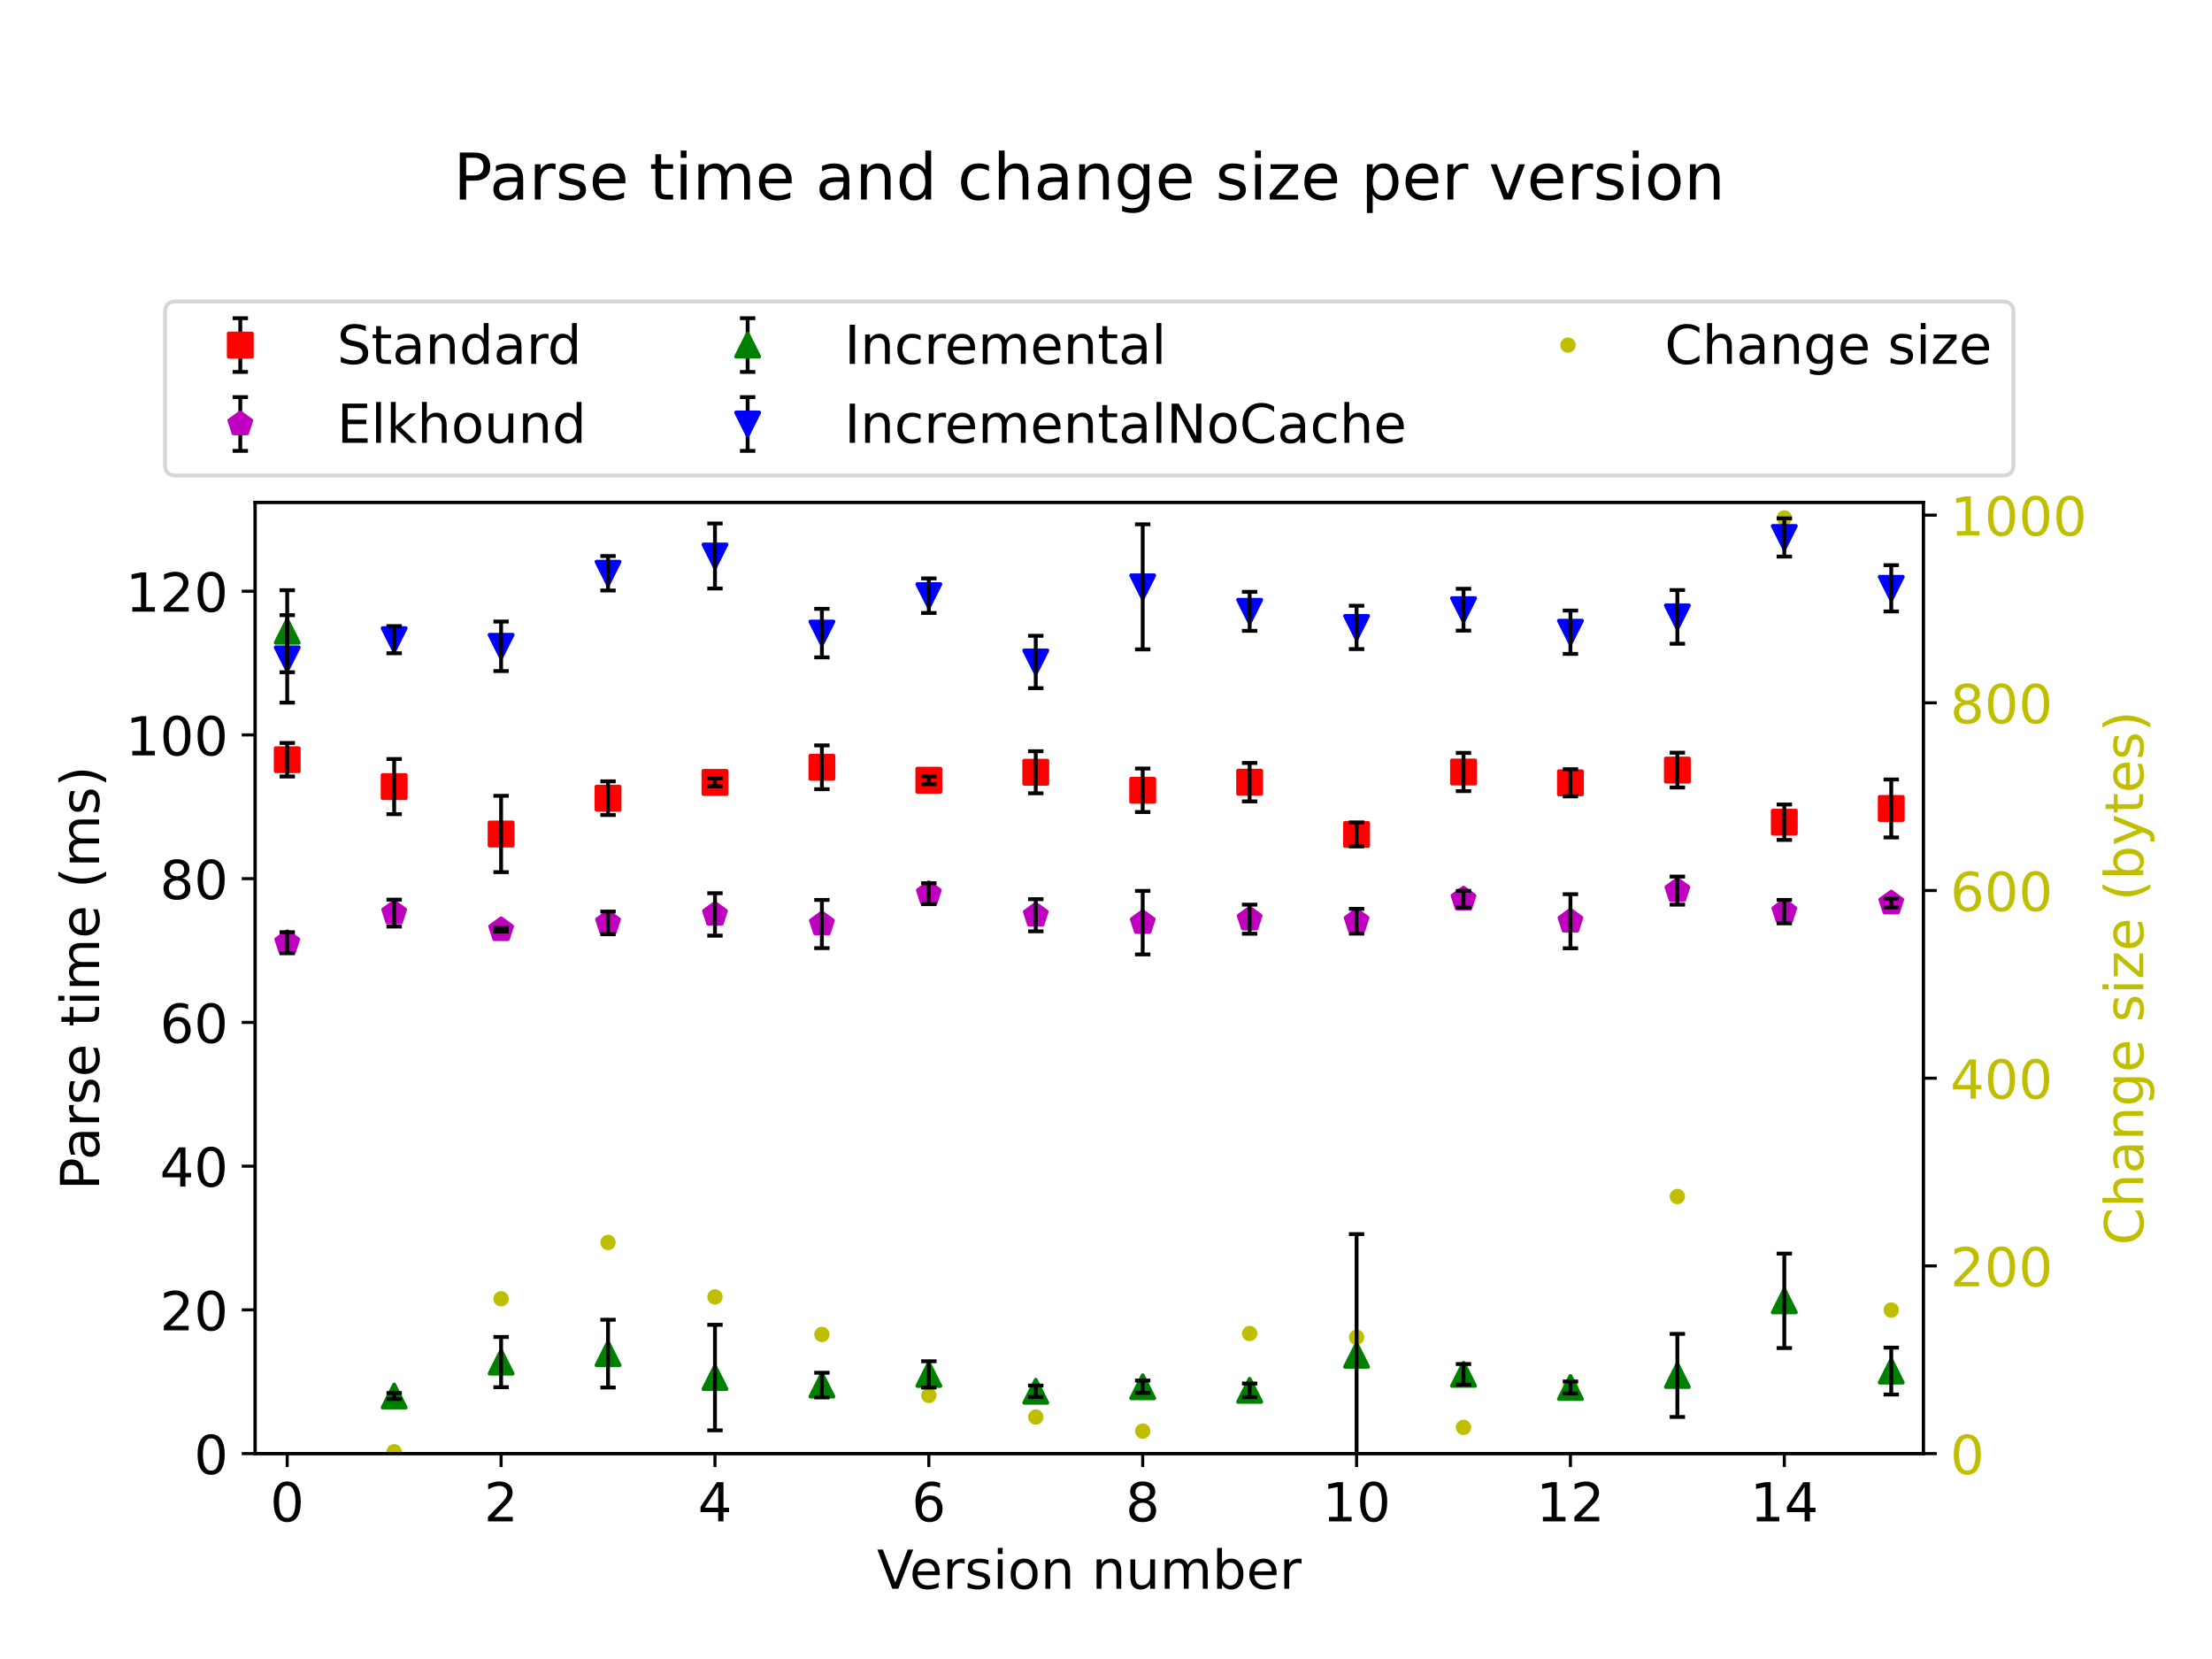 <?xml version="1.0" encoding="utf-8" standalone="no"?>
<!DOCTYPE svg PUBLIC "-//W3C//DTD SVG 1.1//EN"
  "http://www.w3.org/Graphics/SVG/1.1/DTD/svg11.dtd">
<!-- Created with matplotlib (https://matplotlib.org/) -->
<svg height="432pt" version="1.1" viewBox="0 0 576 432" width="576pt" xmlns="http://www.w3.org/2000/svg" xmlns:xlink="http://www.w3.org/1999/xlink">
 <defs>
  <style type="text/css">*{stroke-linecap:butt;stroke-linejoin:round;}</style>
 </defs>
 <g id="figure_1">
  <g id="patch_1">
   <path d="M 0 432 
L 576 432 
L 576 0 
L 0 0 
z
" style="fill:#ffffff;"/>
  </g>
  <g id="axes_1">
   <g id="matplotlib.axis_1">
    <g id="ytick_1">
     <g id="line2d_1">
      <defs>
       <path d="M 0 0 
L 3.5 0 
" id="m2ed3597a0e" style="stroke:#000000;stroke-width:0.8;"/>
      </defs>
      <g>
       <use style="stroke:#000000;stroke-width:0.8;" x="500.83" xlink:href="#m2ed3597a0e" y="378.52"/>
      </g>
     </g>
     <g id="text_1">
      <!-- 0 -->
      <g style="fill:#bfbf00;" transform="translate(507.83 383.839)scale(0.14 -0.14)">
       <defs>
        <path d="M 31.781 66.406 
Q 24.172 66.406 20.328 58.906 
Q 16.5 51.422 16.5 36.375 
Q 16.5 21.391 20.328 13.891 
Q 24.172 6.391 31.781 6.391 
Q 39.453 6.391 43.281 13.891 
Q 47.125 21.391 47.125 36.375 
Q 47.125 51.422 43.281 58.906 
Q 39.453 66.406 31.781 66.406 
z
M 31.781 74.219 
Q 44.047 74.219 50.516 64.516 
Q 56.984 54.828 56.984 36.375 
Q 56.984 17.969 50.516 8.266 
Q 44.047 -1.422 31.781 -1.422 
Q 19.531 -1.422 13.062 8.266 
Q 6.594 17.969 6.594 36.375 
Q 6.594 54.828 13.062 64.516 
Q 19.531 74.219 31.781 74.219 
z
" id="DejaVuSans-48"/>
       </defs>
       <use xlink:href="#DejaVuSans-48"/>
      </g>
     </g>
    </g>
    <g id="ytick_2">
     <g id="line2d_2">
      <g>
       <use style="stroke:#000000;stroke-width:0.8;" x="500.83" xlink:href="#m2ed3597a0e" y="329.644"/>
      </g>
     </g>
     <g id="text_2">
      <!-- 200 -->
      <g style="fill:#bfbf00;" transform="translate(507.83 334.963)scale(0.14 -0.14)">
       <defs>
        <path d="M 19.188 8.297 
L 53.609 8.297 
L 53.609 0 
L 7.328 0 
L 7.328 8.297 
Q 12.938 14.109 22.625 23.891 
Q 32.328 33.688 34.812 36.531 
Q 39.547 41.844 41.422 45.531 
Q 43.312 49.219 43.312 52.781 
Q 43.312 58.594 39.234 62.25 
Q 35.156 65.922 28.609 65.922 
Q 23.969 65.922 18.812 64.312 
Q 13.672 62.703 7.812 59.422 
L 7.812 69.391 
Q 13.766 71.781 18.938 73 
Q 24.125 74.219 28.422 74.219 
Q 39.75 74.219 46.484 68.547 
Q 53.219 62.891 53.219 53.422 
Q 53.219 48.922 51.531 44.891 
Q 49.859 40.875 45.406 35.406 
Q 44.188 33.984 37.641 27.219 
Q 31.109 20.453 19.188 8.297 
z
" id="DejaVuSans-50"/>
       </defs>
       <use xlink:href="#DejaVuSans-50"/>
       <use x="63.623" xlink:href="#DejaVuSans-48"/>
       <use x="127.246" xlink:href="#DejaVuSans-48"/>
      </g>
     </g>
    </g>
    <g id="ytick_3">
     <g id="line2d_3">
      <g>
       <use style="stroke:#000000;stroke-width:0.8;" x="500.83" xlink:href="#m2ed3597a0e" y="280.767"/>
      </g>
     </g>
     <g id="text_3">
      <!-- 400 -->
      <g style="fill:#bfbf00;" transform="translate(507.83 286.086)scale(0.14 -0.14)">
       <defs>
        <path d="M 37.797 64.312 
L 12.891 25.391 
L 37.797 25.391 
z
M 35.203 72.906 
L 47.609 72.906 
L 47.609 25.391 
L 58.016 25.391 
L 58.016 17.188 
L 47.609 17.188 
L 47.609 0 
L 37.797 0 
L 37.797 17.188 
L 4.891 17.188 
L 4.891 26.703 
z
" id="DejaVuSans-52"/>
       </defs>
       <use xlink:href="#DejaVuSans-52"/>
       <use x="63.623" xlink:href="#DejaVuSans-48"/>
       <use x="127.246" xlink:href="#DejaVuSans-48"/>
      </g>
     </g>
    </g>
    <g id="ytick_4">
     <g id="line2d_4">
      <g>
       <use style="stroke:#000000;stroke-width:0.8;" x="500.83" xlink:href="#m2ed3597a0e" y="231.891"/>
      </g>
     </g>
     <g id="text_4">
      <!-- 600 -->
      <g style="fill:#bfbf00;" transform="translate(507.83 237.21)scale(0.14 -0.14)">
       <defs>
        <path d="M 33.016 40.375 
Q 26.375 40.375 22.484 35.828 
Q 18.609 31.297 18.609 23.391 
Q 18.609 15.531 22.484 10.953 
Q 26.375 6.391 33.016 6.391 
Q 39.656 6.391 43.531 10.953 
Q 47.406 15.531 47.406 23.391 
Q 47.406 31.297 43.531 35.828 
Q 39.656 40.375 33.016 40.375 
z
M 52.594 71.297 
L 52.594 62.312 
Q 48.875 64.062 45.094 64.984 
Q 41.312 65.922 37.594 65.922 
Q 27.828 65.922 22.672 59.328 
Q 17.531 52.734 16.797 39.406 
Q 19.672 43.656 24.016 45.922 
Q 28.375 48.188 33.594 48.188 
Q 44.578 48.188 50.953 41.516 
Q 57.328 34.859 57.328 23.391 
Q 57.328 12.156 50.688 5.359 
Q 44.047 -1.422 33.016 -1.422 
Q 20.359 -1.422 13.672 8.266 
Q 6.984 17.969 6.984 36.375 
Q 6.984 53.656 15.188 63.938 
Q 23.391 74.219 37.203 74.219 
Q 40.922 74.219 44.703 73.484 
Q 48.484 72.75 52.594 71.297 
z
" id="DejaVuSans-54"/>
       </defs>
       <use xlink:href="#DejaVuSans-54"/>
       <use x="63.623" xlink:href="#DejaVuSans-48"/>
       <use x="127.246" xlink:href="#DejaVuSans-48"/>
      </g>
     </g>
    </g>
    <g id="ytick_5">
     <g id="line2d_5">
      <g>
       <use style="stroke:#000000;stroke-width:0.8;" x="500.83" xlink:href="#m2ed3597a0e" y="183.015"/>
      </g>
     </g>
     <g id="text_5">
      <!-- 800 -->
      <g style="fill:#bfbf00;" transform="translate(507.83 188.334)scale(0.14 -0.14)">
       <defs>
        <path d="M 31.781 34.625 
Q 24.75 34.625 20.719 30.859 
Q 16.703 27.094 16.703 20.516 
Q 16.703 13.922 20.719 10.156 
Q 24.75 6.391 31.781 6.391 
Q 38.812 6.391 42.859 10.172 
Q 46.922 13.969 46.922 20.516 
Q 46.922 27.094 42.891 30.859 
Q 38.875 34.625 31.781 34.625 
z
M 21.922 38.812 
Q 15.578 40.375 12.031 44.719 
Q 8.5 49.078 8.5 55.328 
Q 8.5 64.062 14.719 69.141 
Q 20.953 74.219 31.781 74.219 
Q 42.672 74.219 48.875 69.141 
Q 55.078 64.062 55.078 55.328 
Q 55.078 49.078 51.531 44.719 
Q 48 40.375 41.703 38.812 
Q 48.828 37.156 52.797 32.312 
Q 56.781 27.484 56.781 20.516 
Q 56.781 9.906 50.312 4.234 
Q 43.844 -1.422 31.781 -1.422 
Q 19.734 -1.422 13.25 4.234 
Q 6.781 9.906 6.781 20.516 
Q 6.781 27.484 10.781 32.312 
Q 14.797 37.156 21.922 38.812 
z
M 18.312 54.391 
Q 18.312 48.734 21.844 45.562 
Q 25.391 42.391 31.781 42.391 
Q 38.141 42.391 41.719 45.562 
Q 45.312 48.734 45.312 54.391 
Q 45.312 60.062 41.719 63.234 
Q 38.141 66.406 31.781 66.406 
Q 25.391 66.406 21.844 63.234 
Q 18.312 60.062 18.312 54.391 
z
" id="DejaVuSans-56"/>
       </defs>
       <use xlink:href="#DejaVuSans-56"/>
       <use x="63.623" xlink:href="#DejaVuSans-48"/>
       <use x="127.246" xlink:href="#DejaVuSans-48"/>
      </g>
     </g>
    </g>
    <g id="ytick_6">
     <g id="line2d_6">
      <g>
       <use style="stroke:#000000;stroke-width:0.8;" x="500.83" xlink:href="#m2ed3597a0e" y="134.139"/>
      </g>
     </g>
     <g id="text_6">
      <!-- 1000 -->
      <g style="fill:#bfbf00;" transform="translate(507.83 139.458)scale(0.14 -0.14)">
       <defs>
        <path d="M 12.406 8.297 
L 28.516 8.297 
L 28.516 63.922 
L 10.984 60.406 
L 10.984 69.391 
L 28.422 72.906 
L 38.281 72.906 
L 38.281 8.297 
L 54.391 8.297 
L 54.391 0 
L 12.406 0 
z
" id="DejaVuSans-49"/>
       </defs>
       <use xlink:href="#DejaVuSans-49"/>
       <use x="63.623" xlink:href="#DejaVuSans-48"/>
       <use x="127.246" xlink:href="#DejaVuSans-48"/>
       <use x="190.869" xlink:href="#DejaVuSans-48"/>
      </g>
     </g>
    </g>
    <g id="text_7">
     <!-- Change size (bytes) -->
     <g style="fill:#bfbf00;" transform="translate(558.098 324.24)rotate(-90)scale(0.14 -0.14)">
      <defs>
       <path d="M 64.406 67.281 
L 64.406 56.891 
Q 59.422 61.531 53.781 63.812 
Q 48.141 66.109 41.797 66.109 
Q 29.297 66.109 22.656 58.469 
Q 16.016 50.828 16.016 36.375 
Q 16.016 21.969 22.656 14.328 
Q 29.297 6.688 41.797 6.688 
Q 48.141 6.688 53.781 8.984 
Q 59.422 11.281 64.406 15.922 
L 64.406 5.609 
Q 59.234 2.094 53.438 0.328 
Q 47.656 -1.422 41.219 -1.422 
Q 24.656 -1.422 15.125 8.703 
Q 5.609 18.844 5.609 36.375 
Q 5.609 53.953 15.125 64.078 
Q 24.656 74.219 41.219 74.219 
Q 47.75 74.219 53.531 72.484 
Q 59.328 70.75 64.406 67.281 
z
" id="DejaVuSans-67"/>
       <path d="M 54.891 33.016 
L 54.891 0 
L 45.906 0 
L 45.906 32.719 
Q 45.906 40.484 42.875 44.328 
Q 39.844 48.188 33.797 48.188 
Q 26.516 48.188 22.312 43.547 
Q 18.109 38.922 18.109 30.906 
L 18.109 0 
L 9.078 0 
L 9.078 75.984 
L 18.109 75.984 
L 18.109 46.188 
Q 21.344 51.125 25.703 53.562 
Q 30.078 56 35.797 56 
Q 45.219 56 50.047 50.172 
Q 54.891 44.344 54.891 33.016 
z
" id="DejaVuSans-104"/>
       <path d="M 34.281 27.484 
Q 23.391 27.484 19.188 25 
Q 14.984 22.516 14.984 16.5 
Q 14.984 11.719 18.141 8.906 
Q 21.297 6.109 26.703 6.109 
Q 34.188 6.109 38.703 11.406 
Q 43.219 16.703 43.219 25.484 
L 43.219 27.484 
z
M 52.203 31.203 
L 52.203 0 
L 43.219 0 
L 43.219 8.297 
Q 40.141 3.328 35.547 0.953 
Q 30.953 -1.422 24.312 -1.422 
Q 15.922 -1.422 10.953 3.297 
Q 6 8.016 6 15.922 
Q 6 25.141 12.172 29.828 
Q 18.359 34.516 30.609 34.516 
L 43.219 34.516 
L 43.219 35.406 
Q 43.219 41.609 39.141 45 
Q 35.062 48.391 27.688 48.391 
Q 23 48.391 18.547 47.266 
Q 14.109 46.141 10.016 43.891 
L 10.016 52.203 
Q 14.938 54.109 19.578 55.047 
Q 24.219 56 28.609 56 
Q 40.484 56 46.344 49.844 
Q 52.203 43.703 52.203 31.203 
z
" id="DejaVuSans-97"/>
       <path d="M 54.891 33.016 
L 54.891 0 
L 45.906 0 
L 45.906 32.719 
Q 45.906 40.484 42.875 44.328 
Q 39.844 48.188 33.797 48.188 
Q 26.516 48.188 22.312 43.547 
Q 18.109 38.922 18.109 30.906 
L 18.109 0 
L 9.078 0 
L 9.078 54.688 
L 18.109 54.688 
L 18.109 46.188 
Q 21.344 51.125 25.703 53.562 
Q 30.078 56 35.797 56 
Q 45.219 56 50.047 50.172 
Q 54.891 44.344 54.891 33.016 
z
" id="DejaVuSans-110"/>
       <path d="M 45.406 27.984 
Q 45.406 37.75 41.375 43.109 
Q 37.359 48.484 30.078 48.484 
Q 22.859 48.484 18.828 43.109 
Q 14.797 37.75 14.797 27.984 
Q 14.797 18.266 18.828 12.891 
Q 22.859 7.516 30.078 7.516 
Q 37.359 7.516 41.375 12.891 
Q 45.406 18.266 45.406 27.984 
z
M 54.391 6.781 
Q 54.391 -7.172 48.188 -13.984 
Q 42 -20.797 29.203 -20.797 
Q 24.469 -20.797 20.266 -20.094 
Q 16.062 -19.391 12.109 -17.922 
L 12.109 -9.188 
Q 16.062 -11.328 19.922 -12.344 
Q 23.781 -13.375 27.781 -13.375 
Q 36.625 -13.375 41.016 -8.766 
Q 45.406 -4.156 45.406 5.172 
L 45.406 9.625 
Q 42.625 4.781 38.281 2.391 
Q 33.938 0 27.875 0 
Q 17.828 0 11.672 7.656 
Q 5.516 15.328 5.516 27.984 
Q 5.516 40.672 11.672 48.328 
Q 17.828 56 27.875 56 
Q 33.938 56 38.281 53.609 
Q 42.625 51.219 45.406 46.391 
L 45.406 54.688 
L 54.391 54.688 
z
" id="DejaVuSans-103"/>
       <path d="M 56.203 29.594 
L 56.203 25.203 
L 14.891 25.203 
Q 15.484 15.922 20.484 11.062 
Q 25.484 6.203 34.422 6.203 
Q 39.594 6.203 44.453 7.469 
Q 49.312 8.734 54.109 11.281 
L 54.109 2.781 
Q 49.266 0.734 44.188 -0.344 
Q 39.109 -1.422 33.891 -1.422 
Q 20.797 -1.422 13.156 6.188 
Q 5.516 13.812 5.516 26.812 
Q 5.516 40.234 12.766 48.109 
Q 20.016 56 32.328 56 
Q 43.359 56 49.781 48.891 
Q 56.203 41.797 56.203 29.594 
z
M 47.219 32.234 
Q 47.125 39.594 43.094 43.984 
Q 39.062 48.391 32.422 48.391 
Q 24.906 48.391 20.391 44.141 
Q 15.875 39.891 15.188 32.172 
z
" id="DejaVuSans-101"/>
       <path id="DejaVuSans-32"/>
       <path d="M 44.281 53.078 
L 44.281 44.578 
Q 40.484 46.531 36.375 47.5 
Q 32.281 48.484 27.875 48.484 
Q 21.188 48.484 17.844 46.438 
Q 14.5 44.391 14.5 40.281 
Q 14.5 37.156 16.891 35.375 
Q 19.281 33.594 26.516 31.984 
L 29.594 31.297 
Q 39.156 29.25 43.188 25.516 
Q 47.219 21.781 47.219 15.094 
Q 47.219 7.469 41.188 3.016 
Q 35.156 -1.422 24.609 -1.422 
Q 20.219 -1.422 15.453 -0.562 
Q 10.688 0.297 5.422 2 
L 5.422 11.281 
Q 10.406 8.688 15.234 7.391 
Q 20.062 6.109 24.812 6.109 
Q 31.156 6.109 34.562 8.281 
Q 37.984 10.453 37.984 14.406 
Q 37.984 18.062 35.516 20.016 
Q 33.062 21.969 24.703 23.781 
L 21.578 24.516 
Q 13.234 26.266 9.516 29.906 
Q 5.812 33.547 5.812 39.891 
Q 5.812 47.609 11.281 51.797 
Q 16.75 56 26.812 56 
Q 31.781 56 36.172 55.266 
Q 40.578 54.547 44.281 53.078 
z
" id="DejaVuSans-115"/>
       <path d="M 9.422 54.688 
L 18.406 54.688 
L 18.406 0 
L 9.422 0 
z
M 9.422 75.984 
L 18.406 75.984 
L 18.406 64.594 
L 9.422 64.594 
z
" id="DejaVuSans-105"/>
       <path d="M 5.516 54.688 
L 48.188 54.688 
L 48.188 46.484 
L 14.406 7.172 
L 48.188 7.172 
L 48.188 0 
L 4.297 0 
L 4.297 8.203 
L 38.094 47.516 
L 5.516 47.516 
z
" id="DejaVuSans-122"/>
       <path d="M 31 75.875 
Q 24.469 64.656 21.281 53.656 
Q 18.109 42.672 18.109 31.391 
Q 18.109 20.125 21.312 9.062 
Q 24.516 -2 31 -13.188 
L 23.188 -13.188 
Q 15.875 -1.703 12.234 9.375 
Q 8.594 20.453 8.594 31.391 
Q 8.594 42.281 12.203 53.312 
Q 15.828 64.359 23.188 75.875 
z
" id="DejaVuSans-40"/>
       <path d="M 48.688 27.297 
Q 48.688 37.203 44.609 42.844 
Q 40.531 48.484 33.406 48.484 
Q 26.266 48.484 22.188 42.844 
Q 18.109 37.203 18.109 27.297 
Q 18.109 17.391 22.188 11.75 
Q 26.266 6.109 33.406 6.109 
Q 40.531 6.109 44.609 11.75 
Q 48.688 17.391 48.688 27.297 
z
M 18.109 46.391 
Q 20.953 51.266 25.266 53.625 
Q 29.594 56 35.594 56 
Q 45.562 56 51.781 48.094 
Q 58.016 40.188 58.016 27.297 
Q 58.016 14.406 51.781 6.484 
Q 45.562 -1.422 35.594 -1.422 
Q 29.594 -1.422 25.266 0.953 
Q 20.953 3.328 18.109 8.203 
L 18.109 0 
L 9.078 0 
L 9.078 75.984 
L 18.109 75.984 
z
" id="DejaVuSans-98"/>
       <path d="M 32.172 -5.078 
Q 28.375 -14.844 24.75 -17.812 
Q 21.141 -20.797 15.094 -20.797 
L 7.906 -20.797 
L 7.906 -13.281 
L 13.188 -13.281 
Q 16.891 -13.281 18.938 -11.516 
Q 21 -9.766 23.484 -3.219 
L 25.094 0.875 
L 2.984 54.688 
L 12.5 54.688 
L 29.594 11.922 
L 46.688 54.688 
L 56.203 54.688 
z
" id="DejaVuSans-121"/>
       <path d="M 18.312 70.219 
L 18.312 54.688 
L 36.812 54.688 
L 36.812 47.703 
L 18.312 47.703 
L 18.312 18.016 
Q 18.312 11.328 20.141 9.422 
Q 21.969 7.516 27.594 7.516 
L 36.812 7.516 
L 36.812 0 
L 27.594 0 
Q 17.188 0 13.234 3.875 
Q 9.281 7.766 9.281 18.016 
L 9.281 47.703 
L 2.688 47.703 
L 2.688 54.688 
L 9.281 54.688 
L 9.281 70.219 
z
" id="DejaVuSans-116"/>
       <path d="M 8.016 75.875 
L 15.828 75.875 
Q 23.141 64.359 26.781 53.312 
Q 30.422 42.281 30.422 31.391 
Q 30.422 20.453 26.781 9.375 
Q 23.141 -1.703 15.828 -13.188 
L 8.016 -13.188 
Q 14.5 -2 17.703 9.062 
Q 20.906 20.125 20.906 31.391 
Q 20.906 42.672 17.703 53.656 
Q 14.5 64.656 8.016 75.875 
z
" id="DejaVuSans-41"/>
      </defs>
      <use xlink:href="#DejaVuSans-67"/>
      <use x="69.824" xlink:href="#DejaVuSans-104"/>
      <use x="133.203" xlink:href="#DejaVuSans-97"/>
      <use x="194.482" xlink:href="#DejaVuSans-110"/>
      <use x="257.861" xlink:href="#DejaVuSans-103"/>
      <use x="321.338" xlink:href="#DejaVuSans-101"/>
      <use x="382.861" xlink:href="#DejaVuSans-32"/>
      <use x="414.648" xlink:href="#DejaVuSans-115"/>
      <use x="466.748" xlink:href="#DejaVuSans-105"/>
      <use x="494.531" xlink:href="#DejaVuSans-122"/>
      <use x="547.021" xlink:href="#DejaVuSans-101"/>
      <use x="608.545" xlink:href="#DejaVuSans-32"/>
      <use x="640.332" xlink:href="#DejaVuSans-40"/>
      <use x="679.346" xlink:href="#DejaVuSans-98"/>
      <use x="742.822" xlink:href="#DejaVuSans-121"/>
      <use x="802.002" xlink:href="#DejaVuSans-116"/>
      <use x="841.211" xlink:href="#DejaVuSans-101"/>
      <use x="902.734" xlink:href="#DejaVuSans-115"/>
      <use x="954.834" xlink:href="#DejaVuSans-41"/>
     </g>
    </g>
   </g>
   <g id="line2d_7">
    <defs>
     <path d="M 0 1.5 
C 0.398 1.5 0.779 1.342 1.061 1.061 
C 1.342 0.779 1.5 0.398 1.5 0 
C 1.5 -0.398 1.342 -0.779 1.061 -1.061 
C 0.779 -1.342 0.398 -1.5 0 -1.5 
C -0.398 -1.5 -0.779 -1.342 -1.061 -1.061 
C -1.342 -0.779 -1.5 -0.398 -1.5 0 
C -1.5 0.398 -1.342 0.779 -1.061 1.061 
C -0.779 1.342 -0.398 1.5 0 1.5 
z
" id="m7aecf7b645" style="stroke:#bfbf00;"/>
    </defs>
    <g clip-path="url(#p6a1a60de83)">
     <use style="fill:#bfbf00;stroke:#bfbf00;" x="102.639" xlink:href="#m7aecf7b645" y="378.031"/>
     <use style="fill:#bfbf00;stroke:#bfbf00;" x="130.485" xlink:href="#m7aecf7b645" y="338.197"/>
     <use style="fill:#bfbf00;stroke:#bfbf00;" x="158.33" xlink:href="#m7aecf7b645" y="323.534"/>
     <use style="fill:#bfbf00;stroke:#bfbf00;" x="186.176" xlink:href="#m7aecf7b645" y="337.708"/>
     <use style="fill:#bfbf00;stroke:#bfbf00;" x="214.021" xlink:href="#m7aecf7b645" y="347.484"/>
     <use style="fill:#bfbf00;stroke:#bfbf00;" x="241.867" xlink:href="#m7aecf7b645" y="363.368"/>
     <use style="fill:#bfbf00;stroke:#bfbf00;" x="269.712" xlink:href="#m7aecf7b645" y="368.989"/>
     <use style="fill:#bfbf00;stroke:#bfbf00;" x="297.558" xlink:href="#m7aecf7b645" y="372.655"/>
     <use style="fill:#bfbf00;stroke:#bfbf00;" x="325.403" xlink:href="#m7aecf7b645" y="347.239"/>
     <use style="fill:#bfbf00;stroke:#bfbf00;" x="353.249" xlink:href="#m7aecf7b645" y="348.217"/>
     <use style="fill:#bfbf00;stroke:#bfbf00;" x="381.094" xlink:href="#m7aecf7b645" y="371.677"/>
     <use style="fill:#bfbf00;stroke:#bfbf00;" x="408.94" xlink:href="#m7aecf7b645" y="361.169"/>
     <use style="fill:#bfbf00;stroke:#bfbf00;" x="436.785" xlink:href="#m7aecf7b645" y="311.56"/>
     <use style="fill:#bfbf00;stroke:#bfbf00;" x="464.631" xlink:href="#m7aecf7b645" y="134.872"/>
     <use style="fill:#bfbf00;stroke:#bfbf00;" x="492.476" xlink:href="#m7aecf7b645" y="341.13"/>
    </g>
   </g>
   <g id="patch_2">
    <path d="M 66.44 378.52 
L 66.44 130.819 
" style="fill:none;stroke:#000000;stroke-linecap:square;stroke-linejoin:miter;stroke-width:0.8;"/>
   </g>
   <g id="patch_3">
    <path d="M 500.83 378.52 
L 500.83 130.819 
" style="fill:none;stroke:#000000;stroke-linecap:square;stroke-linejoin:miter;stroke-width:0.8;"/>
   </g>
   <g id="patch_4">
    <path d="M 66.44 378.52 
L 500.83 378.52 
" style="fill:none;stroke:#000000;stroke-linecap:square;stroke-linejoin:miter;stroke-width:0.8;"/>
   </g>
   <g id="patch_5">
    <path d="M 66.44 130.819 
L 500.83 130.819 
" style="fill:none;stroke:#000000;stroke-linecap:square;stroke-linejoin:miter;stroke-width:0.8;"/>
   </g>
   <g id="legend_1">
    <g id="patch_6">
     <path d="M 45.772 123.819 
L 521.498 123.819 
Q 524.298 123.819 524.298 121.019 
L 524.298 81.32 
Q 524.298 78.52 521.498 78.52 
L 45.772 78.52 
Q 42.972 78.52 42.972 81.32 
L 42.972 121.019 
Q 42.972 123.819 45.772 123.819 
z
" style="fill:#ffffff;opacity:0.8;stroke:#cccccc;stroke-linejoin:miter;"/>
    </g>
    <g id="LineCollection_1">
     <path d="M 62.572 96.858 
L 62.572 82.858 
" style="fill:none;stroke:#000000;"/>
    </g>
    <g id="line2d_8">
     <defs>
      <path d="M 2 0 
L -2 -0 
" id="m396eb1977f" style="stroke:#000000;"/>
     </defs>
     <g>
      <use style="stroke:#000000;" x="62.572" xlink:href="#m396eb1977f" y="96.858"/>
     </g>
    </g>
    <g id="line2d_9">
     <g>
      <use style="stroke:#000000;" x="62.572" xlink:href="#m396eb1977f" y="82.858"/>
     </g>
    </g>
    <g id="line2d_10"/>
    <g id="line2d_11">
     <defs>
      <path d="M -3 3 
L 3 3 
L 3 -3 
L -3 -3 
z
" id="mc6a8cdfc0f" style="stroke:#ff0000;stroke-linejoin:miter;"/>
     </defs>
     <g>
      <use style="fill:#ff0000;stroke:#ff0000;stroke-linejoin:miter;" x="62.572" xlink:href="#mc6a8cdfc0f" y="89.858"/>
     </g>
    </g>
    <g id="text_8">
     <!-- Standard -->
     <g transform="translate(87.772 94.758)scale(0.14 -0.14)">
      <defs>
       <path d="M 53.516 70.516 
L 53.516 60.891 
Q 47.906 63.578 42.922 64.891 
Q 37.938 66.219 33.297 66.219 
Q 25.25 66.219 20.875 63.094 
Q 16.5 59.969 16.5 54.203 
Q 16.5 49.359 19.406 46.891 
Q 22.312 44.438 30.422 42.922 
L 36.375 41.703 
Q 47.406 39.594 52.656 34.297 
Q 57.906 29 57.906 20.125 
Q 57.906 9.516 50.797 4.047 
Q 43.703 -1.422 29.984 -1.422 
Q 24.812 -1.422 18.969 -0.25 
Q 13.141 0.922 6.891 3.219 
L 6.891 13.375 
Q 12.891 10.016 18.656 8.297 
Q 24.422 6.594 29.984 6.594 
Q 38.422 6.594 43.016 9.906 
Q 47.609 13.234 47.609 19.391 
Q 47.609 24.75 44.312 27.781 
Q 41.016 30.812 33.5 32.328 
L 27.484 33.5 
Q 16.453 35.688 11.516 40.375 
Q 6.594 45.062 6.594 53.422 
Q 6.594 63.094 13.406 68.656 
Q 20.219 74.219 32.172 74.219 
Q 37.312 74.219 42.625 73.281 
Q 47.953 72.359 53.516 70.516 
z
" id="DejaVuSans-83"/>
       <path d="M 45.406 46.391 
L 45.406 75.984 
L 54.391 75.984 
L 54.391 0 
L 45.406 0 
L 45.406 8.203 
Q 42.578 3.328 38.25 0.953 
Q 33.938 -1.422 27.875 -1.422 
Q 17.969 -1.422 11.734 6.484 
Q 5.516 14.406 5.516 27.297 
Q 5.516 40.188 11.734 48.094 
Q 17.969 56 27.875 56 
Q 33.938 56 38.25 53.625 
Q 42.578 51.266 45.406 46.391 
z
M 14.797 27.297 
Q 14.797 17.391 18.875 11.75 
Q 22.953 6.109 30.078 6.109 
Q 37.203 6.109 41.297 11.75 
Q 45.406 17.391 45.406 27.297 
Q 45.406 37.203 41.297 42.844 
Q 37.203 48.484 30.078 48.484 
Q 22.953 48.484 18.875 42.844 
Q 14.797 37.203 14.797 27.297 
z
" id="DejaVuSans-100"/>
       <path d="M 41.109 46.297 
Q 39.594 47.172 37.812 47.578 
Q 36.031 48 33.891 48 
Q 26.266 48 22.188 43.047 
Q 18.109 38.094 18.109 28.812 
L 18.109 0 
L 9.078 0 
L 9.078 54.688 
L 18.109 54.688 
L 18.109 46.188 
Q 20.953 51.172 25.484 53.578 
Q 30.031 56 36.531 56 
Q 37.453 56 38.578 55.875 
Q 39.703 55.766 41.062 55.516 
z
" id="DejaVuSans-114"/>
      </defs>
      <use xlink:href="#DejaVuSans-83"/>
      <use x="63.477" xlink:href="#DejaVuSans-116"/>
      <use x="102.686" xlink:href="#DejaVuSans-97"/>
      <use x="163.965" xlink:href="#DejaVuSans-110"/>
      <use x="227.344" xlink:href="#DejaVuSans-100"/>
      <use x="290.82" xlink:href="#DejaVuSans-97"/>
      <use x="352.1" xlink:href="#DejaVuSans-114"/>
      <use x="391.463" xlink:href="#DejaVuSans-100"/>
     </g>
    </g>
    <g id="LineCollection_2">
     <path d="M 62.572 117.408 
L 62.572 103.408 
" style="fill:none;stroke:#000000;"/>
    </g>
    <g id="line2d_12">
     <g>
      <use style="stroke:#000000;" x="62.572" xlink:href="#m396eb1977f" y="117.408"/>
     </g>
    </g>
    <g id="line2d_13">
     <g>
      <use style="stroke:#000000;" x="62.572" xlink:href="#m396eb1977f" y="103.408"/>
     </g>
    </g>
    <g id="line2d_14"/>
    <g id="line2d_15">
     <defs>
      <path d="M 0 -3 
L -2.853 -0.927 
L -1.763 2.427 
L 1.763 2.427 
L 2.853 -0.927 
z
" id="mef6c4ff6b8" style="stroke:#bf00bf;stroke-linejoin:miter;"/>
     </defs>
     <g>
      <use style="fill:#bf00bf;stroke:#bf00bf;stroke-linejoin:miter;" x="62.572" xlink:href="#mef6c4ff6b8" y="110.408"/>
     </g>
    </g>
    <g id="text_9">
     <!-- Elkhound -->
     <g transform="translate(87.772 115.308)scale(0.14 -0.14)">
      <defs>
       <path d="M 9.812 72.906 
L 55.906 72.906 
L 55.906 64.594 
L 19.672 64.594 
L 19.672 43.016 
L 54.391 43.016 
L 54.391 34.719 
L 19.672 34.719 
L 19.672 8.297 
L 56.781 8.297 
L 56.781 0 
L 9.812 0 
z
" id="DejaVuSans-69"/>
       <path d="M 9.422 75.984 
L 18.406 75.984 
L 18.406 0 
L 9.422 0 
z
" id="DejaVuSans-108"/>
       <path d="M 9.078 75.984 
L 18.109 75.984 
L 18.109 31.109 
L 44.922 54.688 
L 56.391 54.688 
L 27.391 29.109 
L 57.625 0 
L 45.906 0 
L 18.109 26.703 
L 18.109 0 
L 9.078 0 
z
" id="DejaVuSans-107"/>
       <path d="M 30.609 48.391 
Q 23.391 48.391 19.188 42.75 
Q 14.984 37.109 14.984 27.297 
Q 14.984 17.484 19.156 11.844 
Q 23.344 6.203 30.609 6.203 
Q 37.797 6.203 41.984 11.859 
Q 46.188 17.531 46.188 27.297 
Q 46.188 37.016 41.984 42.703 
Q 37.797 48.391 30.609 48.391 
z
M 30.609 56 
Q 42.328 56 49.016 48.375 
Q 55.719 40.766 55.719 27.297 
Q 55.719 13.875 49.016 6.219 
Q 42.328 -1.422 30.609 -1.422 
Q 18.844 -1.422 12.172 6.219 
Q 5.516 13.875 5.516 27.297 
Q 5.516 40.766 12.172 48.375 
Q 18.844 56 30.609 56 
z
" id="DejaVuSans-111"/>
       <path d="M 8.5 21.578 
L 8.5 54.688 
L 17.484 54.688 
L 17.484 21.922 
Q 17.484 14.156 20.5 10.266 
Q 23.531 6.391 29.594 6.391 
Q 36.859 6.391 41.078 11.031 
Q 45.312 15.672 45.312 23.688 
L 45.312 54.688 
L 54.297 54.688 
L 54.297 0 
L 45.312 0 
L 45.312 8.406 
Q 42.047 3.422 37.719 1 
Q 33.406 -1.422 27.688 -1.422 
Q 18.266 -1.422 13.375 4.438 
Q 8.5 10.297 8.5 21.578 
z
M 31.109 56 
z
" id="DejaVuSans-117"/>
      </defs>
      <use xlink:href="#DejaVuSans-69"/>
      <use x="63.184" xlink:href="#DejaVuSans-108"/>
      <use x="90.967" xlink:href="#DejaVuSans-107"/>
      <use x="148.877" xlink:href="#DejaVuSans-104"/>
      <use x="212.256" xlink:href="#DejaVuSans-111"/>
      <use x="273.438" xlink:href="#DejaVuSans-117"/>
      <use x="336.816" xlink:href="#DejaVuSans-110"/>
      <use x="400.195" xlink:href="#DejaVuSans-100"/>
     </g>
    </g>
    <g id="LineCollection_3">
     <path d="M 194.686 96.858 
L 194.686 82.858 
" style="fill:none;stroke:#000000;"/>
    </g>
    <g id="line2d_16">
     <g>
      <use style="stroke:#000000;" x="194.686" xlink:href="#m396eb1977f" y="96.858"/>
     </g>
    </g>
    <g id="line2d_17">
     <g>
      <use style="stroke:#000000;" x="194.686" xlink:href="#m396eb1977f" y="82.858"/>
     </g>
    </g>
    <g id="line2d_18"/>
    <g id="line2d_19">
     <defs>
      <path d="M 0 -3 
L -3 3 
L 3 3 
z
" id="me45b8f3359" style="stroke:#008000;stroke-linejoin:miter;"/>
     </defs>
     <g>
      <use style="fill:#008000;stroke:#008000;stroke-linejoin:miter;" x="194.686" xlink:href="#me45b8f3359" y="89.858"/>
     </g>
    </g>
    <g id="text_10">
     <!-- Incremental -->
     <g transform="translate(219.886 94.758)scale(0.14 -0.14)">
      <defs>
       <path d="M 9.812 72.906 
L 19.672 72.906 
L 19.672 0 
L 9.812 0 
z
" id="DejaVuSans-73"/>
       <path d="M 48.781 52.594 
L 48.781 44.188 
Q 44.969 46.297 41.141 47.344 
Q 37.312 48.391 33.406 48.391 
Q 24.656 48.391 19.812 42.844 
Q 14.984 37.312 14.984 27.297 
Q 14.984 17.281 19.812 11.734 
Q 24.656 6.203 33.406 6.203 
Q 37.312 6.203 41.141 7.25 
Q 44.969 8.297 48.781 10.406 
L 48.781 2.094 
Q 45.016 0.344 40.984 -0.531 
Q 36.969 -1.422 32.422 -1.422 
Q 20.062 -1.422 12.781 6.344 
Q 5.516 14.109 5.516 27.297 
Q 5.516 40.672 12.859 48.328 
Q 20.219 56 33.016 56 
Q 37.156 56 41.109 55.141 
Q 45.062 54.297 48.781 52.594 
z
" id="DejaVuSans-99"/>
       <path d="M 52 44.188 
Q 55.375 50.25 60.062 53.125 
Q 64.75 56 71.094 56 
Q 79.641 56 84.281 50.016 
Q 88.922 44.047 88.922 33.016 
L 88.922 0 
L 79.891 0 
L 79.891 32.719 
Q 79.891 40.578 77.094 44.375 
Q 74.312 48.188 68.609 48.188 
Q 61.625 48.188 57.562 43.547 
Q 53.516 38.922 53.516 30.906 
L 53.516 0 
L 44.484 0 
L 44.484 32.719 
Q 44.484 40.625 41.703 44.406 
Q 38.922 48.188 33.109 48.188 
Q 26.219 48.188 22.156 43.531 
Q 18.109 38.875 18.109 30.906 
L 18.109 0 
L 9.078 0 
L 9.078 54.688 
L 18.109 54.688 
L 18.109 46.188 
Q 21.188 51.219 25.484 53.609 
Q 29.781 56 35.688 56 
Q 41.656 56 45.828 52.969 
Q 50 49.953 52 44.188 
z
" id="DejaVuSans-109"/>
      </defs>
      <use xlink:href="#DejaVuSans-73"/>
      <use x="29.492" xlink:href="#DejaVuSans-110"/>
      <use x="92.871" xlink:href="#DejaVuSans-99"/>
      <use x="147.852" xlink:href="#DejaVuSans-114"/>
      <use x="186.715" xlink:href="#DejaVuSans-101"/>
      <use x="248.238" xlink:href="#DejaVuSans-109"/>
      <use x="345.65" xlink:href="#DejaVuSans-101"/>
      <use x="407.174" xlink:href="#DejaVuSans-110"/>
      <use x="470.553" xlink:href="#DejaVuSans-116"/>
      <use x="509.762" xlink:href="#DejaVuSans-97"/>
      <use x="571.041" xlink:href="#DejaVuSans-108"/>
     </g>
    </g>
    <g id="LineCollection_4">
     <path d="M 194.686 117.408 
L 194.686 103.408 
" style="fill:none;stroke:#000000;"/>
    </g>
    <g id="line2d_20">
     <g>
      <use style="stroke:#000000;" x="194.686" xlink:href="#m396eb1977f" y="117.408"/>
     </g>
    </g>
    <g id="line2d_21">
     <g>
      <use style="stroke:#000000;" x="194.686" xlink:href="#m396eb1977f" y="103.408"/>
     </g>
    </g>
    <g id="line2d_22"/>
    <g id="line2d_23">
     <defs>
      <path d="M -0 3 
L 3 -3 
L -3 -3 
z
" id="m3ef34b10c3" style="stroke:#0000ff;stroke-linejoin:miter;"/>
     </defs>
     <g>
      <use style="fill:#0000ff;stroke:#0000ff;stroke-linejoin:miter;" x="194.686" xlink:href="#m3ef34b10c3" y="110.408"/>
     </g>
    </g>
    <g id="text_11">
     <!-- IncrementalNoCache -->
     <g transform="translate(219.886 115.308)scale(0.14 -0.14)">
      <defs>
       <path d="M 9.812 72.906 
L 23.094 72.906 
L 55.422 11.922 
L 55.422 72.906 
L 64.984 72.906 
L 64.984 0 
L 51.703 0 
L 19.391 60.984 
L 19.391 0 
L 9.812 0 
z
" id="DejaVuSans-78"/>
      </defs>
      <use xlink:href="#DejaVuSans-73"/>
      <use x="29.492" xlink:href="#DejaVuSans-110"/>
      <use x="92.871" xlink:href="#DejaVuSans-99"/>
      <use x="147.852" xlink:href="#DejaVuSans-114"/>
      <use x="186.715" xlink:href="#DejaVuSans-101"/>
      <use x="248.238" xlink:href="#DejaVuSans-109"/>
      <use x="345.65" xlink:href="#DejaVuSans-101"/>
      <use x="407.174" xlink:href="#DejaVuSans-110"/>
      <use x="470.553" xlink:href="#DejaVuSans-116"/>
      <use x="509.762" xlink:href="#DejaVuSans-97"/>
      <use x="571.041" xlink:href="#DejaVuSans-108"/>
      <use x="598.824" xlink:href="#DejaVuSans-78"/>
      <use x="673.629" xlink:href="#DejaVuSans-111"/>
      <use x="734.811" xlink:href="#DejaVuSans-67"/>
      <use x="804.635" xlink:href="#DejaVuSans-97"/>
      <use x="865.914" xlink:href="#DejaVuSans-99"/>
      <use x="920.895" xlink:href="#DejaVuSans-104"/>
      <use x="984.273" xlink:href="#DejaVuSans-101"/>
     </g>
    </g>
    <g id="line2d_24"/>
    <g id="line2d_25">
     <g>
      <use style="fill:#bfbf00;stroke:#bfbf00;" x="408.302" xlink:href="#m7aecf7b645" y="89.858"/>
     </g>
    </g>
    <g id="text_12">
     <!-- Change size -->
     <g transform="translate(433.502 94.758)scale(0.14 -0.14)">
      <use xlink:href="#DejaVuSans-67"/>
      <use x="69.824" xlink:href="#DejaVuSans-104"/>
      <use x="133.203" xlink:href="#DejaVuSans-97"/>
      <use x="194.482" xlink:href="#DejaVuSans-110"/>
      <use x="257.861" xlink:href="#DejaVuSans-103"/>
      <use x="321.338" xlink:href="#DejaVuSans-101"/>
      <use x="382.861" xlink:href="#DejaVuSans-32"/>
      <use x="414.648" xlink:href="#DejaVuSans-115"/>
      <use x="466.748" xlink:href="#DejaVuSans-105"/>
      <use x="494.531" xlink:href="#DejaVuSans-122"/>
      <use x="547.021" xlink:href="#DejaVuSans-101"/>
     </g>
    </g>
   </g>
  </g>
  <g id="axes_2">
   <g id="matplotlib.axis_2">
    <g id="xtick_1">
     <g id="line2d_26">
      <defs>
       <path d="M 0 0 
L 0 3.5 
" id="me09af27c25" style="stroke:#000000;stroke-width:0.8;"/>
      </defs>
      <g>
       <use style="stroke:#000000;stroke-width:0.8;" x="74.794" xlink:href="#me09af27c25" y="378.52"/>
      </g>
     </g>
     <g id="text_13">
      <!-- 0 -->
      <g transform="translate(70.34 396.158)scale(0.14 -0.14)">
       <use xlink:href="#DejaVuSans-48"/>
      </g>
     </g>
    </g>
    <g id="xtick_2">
     <g id="line2d_27">
      <g>
       <use style="stroke:#000000;stroke-width:0.8;" x="130.485" xlink:href="#me09af27c25" y="378.52"/>
      </g>
     </g>
     <g id="text_14">
      <!-- 2 -->
      <g transform="translate(126.031 396.158)scale(0.14 -0.14)">
       <use xlink:href="#DejaVuSans-50"/>
      </g>
     </g>
    </g>
    <g id="xtick_3">
     <g id="line2d_28">
      <g>
       <use style="stroke:#000000;stroke-width:0.8;" x="186.176" xlink:href="#me09af27c25" y="378.52"/>
      </g>
     </g>
     <g id="text_15">
      <!-- 4 -->
      <g transform="translate(181.722 396.158)scale(0.14 -0.14)">
       <use xlink:href="#DejaVuSans-52"/>
      </g>
     </g>
    </g>
    <g id="xtick_4">
     <g id="line2d_29">
      <g>
       <use style="stroke:#000000;stroke-width:0.8;" x="241.867" xlink:href="#me09af27c25" y="378.52"/>
      </g>
     </g>
     <g id="text_16">
      <!-- 6 -->
      <g transform="translate(237.413 396.158)scale(0.14 -0.14)">
       <use xlink:href="#DejaVuSans-54"/>
      </g>
     </g>
    </g>
    <g id="xtick_5">
     <g id="line2d_30">
      <g>
       <use style="stroke:#000000;stroke-width:0.8;" x="297.558" xlink:href="#me09af27c25" y="378.52"/>
      </g>
     </g>
     <g id="text_17">
      <!-- 8 -->
      <g transform="translate(293.104 396.158)scale(0.14 -0.14)">
       <use xlink:href="#DejaVuSans-56"/>
      </g>
     </g>
    </g>
    <g id="xtick_6">
     <g id="line2d_31">
      <g>
       <use style="stroke:#000000;stroke-width:0.8;" x="353.249" xlink:href="#me09af27c25" y="378.52"/>
      </g>
     </g>
     <g id="text_18">
      <!-- 10 -->
      <g transform="translate(344.341 396.158)scale(0.14 -0.14)">
       <use xlink:href="#DejaVuSans-49"/>
       <use x="63.623" xlink:href="#DejaVuSans-48"/>
      </g>
     </g>
    </g>
    <g id="xtick_7">
     <g id="line2d_32">
      <g>
       <use style="stroke:#000000;stroke-width:0.8;" x="408.94" xlink:href="#me09af27c25" y="378.52"/>
      </g>
     </g>
     <g id="text_19">
      <!-- 12 -->
      <g transform="translate(400.032 396.158)scale(0.14 -0.14)">
       <use xlink:href="#DejaVuSans-49"/>
       <use x="63.623" xlink:href="#DejaVuSans-50"/>
      </g>
     </g>
    </g>
    <g id="xtick_8">
     <g id="line2d_33">
      <g>
       <use style="stroke:#000000;stroke-width:0.8;" x="464.631" xlink:href="#me09af27c25" y="378.52"/>
      </g>
     </g>
     <g id="text_20">
      <!-- 14 -->
      <g transform="translate(455.723 396.158)scale(0.14 -0.14)">
       <use xlink:href="#DejaVuSans-49"/>
       <use x="63.623" xlink:href="#DejaVuSans-52"/>
      </g>
     </g>
    </g>
    <g id="text_21">
     <!-- Version number -->
     <g transform="translate(228.349 413.707)scale(0.14 -0.14)">
      <defs>
       <path d="M 28.609 0 
L 0.781 72.906 
L 11.078 72.906 
L 34.188 11.531 
L 57.328 72.906 
L 67.578 72.906 
L 39.797 0 
z
" id="DejaVuSans-86"/>
      </defs>
      <use xlink:href="#DejaVuSans-86"/>
      <use x="60.658" xlink:href="#DejaVuSans-101"/>
      <use x="122.182" xlink:href="#DejaVuSans-114"/>
      <use x="163.295" xlink:href="#DejaVuSans-115"/>
      <use x="215.395" xlink:href="#DejaVuSans-105"/>
      <use x="243.178" xlink:href="#DejaVuSans-111"/>
      <use x="304.359" xlink:href="#DejaVuSans-110"/>
      <use x="367.738" xlink:href="#DejaVuSans-32"/>
      <use x="399.525" xlink:href="#DejaVuSans-110"/>
      <use x="462.904" xlink:href="#DejaVuSans-117"/>
      <use x="526.283" xlink:href="#DejaVuSans-109"/>
      <use x="623.695" xlink:href="#DejaVuSans-98"/>
      <use x="687.172" xlink:href="#DejaVuSans-101"/>
      <use x="748.695" xlink:href="#DejaVuSans-114"/>
     </g>
    </g>
   </g>
   <g id="matplotlib.axis_3">
    <g id="ytick_7">
     <g id="line2d_34">
      <defs>
       <path d="M 0 0 
L -3.5 0 
" id="mb04aae800a" style="stroke:#000000;stroke-width:0.8;"/>
      </defs>
      <g>
       <use style="stroke:#000000;stroke-width:0.8;" x="66.44" xlink:href="#mb04aae800a" y="378.52"/>
      </g>
     </g>
     <g id="text_22">
      <!-- 0 -->
      <g transform="translate(50.532 383.839)scale(0.14 -0.14)">
       <use xlink:href="#DejaVuSans-48"/>
      </g>
     </g>
    </g>
    <g id="ytick_8">
     <g id="line2d_35">
      <g>
       <use style="stroke:#000000;stroke-width:0.8;" x="66.44" xlink:href="#mb04aae800a" y="341.091"/>
      </g>
     </g>
     <g id="text_23">
      <!-- 20 -->
      <g transform="translate(41.625 346.41)scale(0.14 -0.14)">
       <use xlink:href="#DejaVuSans-50"/>
       <use x="63.623" xlink:href="#DejaVuSans-48"/>
      </g>
     </g>
    </g>
    <g id="ytick_9">
     <g id="line2d_36">
      <g>
       <use style="stroke:#000000;stroke-width:0.8;" x="66.44" xlink:href="#mb04aae800a" y="303.662"/>
      </g>
     </g>
     <g id="text_24">
      <!-- 40 -->
      <g transform="translate(41.625 308.981)scale(0.14 -0.14)">
       <use xlink:href="#DejaVuSans-52"/>
       <use x="63.623" xlink:href="#DejaVuSans-48"/>
      </g>
     </g>
    </g>
    <g id="ytick_10">
     <g id="line2d_37">
      <g>
       <use style="stroke:#000000;stroke-width:0.8;" x="66.44" xlink:href="#mb04aae800a" y="266.233"/>
      </g>
     </g>
     <g id="text_25">
      <!-- 60 -->
      <g transform="translate(41.625 271.552)scale(0.14 -0.14)">
       <use xlink:href="#DejaVuSans-54"/>
       <use x="63.623" xlink:href="#DejaVuSans-48"/>
      </g>
     </g>
    </g>
    <g id="ytick_11">
     <g id="line2d_38">
      <g>
       <use style="stroke:#000000;stroke-width:0.8;" x="66.44" xlink:href="#mb04aae800a" y="228.804"/>
      </g>
     </g>
     <g id="text_26">
      <!-- 80 -->
      <g transform="translate(41.625 234.123)scale(0.14 -0.14)">
       <use xlink:href="#DejaVuSans-56"/>
       <use x="63.623" xlink:href="#DejaVuSans-48"/>
      </g>
     </g>
    </g>
    <g id="ytick_12">
     <g id="line2d_39">
      <g>
       <use style="stroke:#000000;stroke-width:0.8;" x="66.44" xlink:href="#mb04aae800a" y="191.376"/>
      </g>
     </g>
     <g id="text_27">
      <!-- 100 -->
      <g transform="translate(32.718 196.694)scale(0.14 -0.14)">
       <use xlink:href="#DejaVuSans-49"/>
       <use x="63.623" xlink:href="#DejaVuSans-48"/>
       <use x="127.246" xlink:href="#DejaVuSans-48"/>
      </g>
     </g>
    </g>
    <g id="ytick_13">
     <g id="line2d_40">
      <g>
       <use style="stroke:#000000;stroke-width:0.8;" x="66.44" xlink:href="#mb04aae800a" y="153.947"/>
      </g>
     </g>
     <g id="text_28">
      <!-- 120 -->
      <g transform="translate(32.718 159.266)scale(0.14 -0.14)">
       <use xlink:href="#DejaVuSans-49"/>
       <use x="63.623" xlink:href="#DejaVuSans-50"/>
       <use x="127.246" xlink:href="#DejaVuSans-48"/>
      </g>
     </g>
    </g>
    <g id="text_29">
     <!-- Parse time (ms) -->
     <g transform="translate(25.806 309.888)rotate(-90)scale(0.14 -0.14)">
      <defs>
       <path d="M 19.672 64.797 
L 19.672 37.406 
L 32.078 37.406 
Q 38.969 37.406 42.719 40.969 
Q 46.484 44.531 46.484 51.125 
Q 46.484 57.672 42.719 61.234 
Q 38.969 64.797 32.078 64.797 
z
M 9.812 72.906 
L 32.078 72.906 
Q 44.344 72.906 50.609 67.359 
Q 56.891 61.812 56.891 51.125 
Q 56.891 40.328 50.609 34.812 
Q 44.344 29.297 32.078 29.297 
L 19.672 29.297 
L 19.672 0 
L 9.812 0 
z
" id="DejaVuSans-80"/>
      </defs>
      <use xlink:href="#DejaVuSans-80"/>
      <use x="55.803" xlink:href="#DejaVuSans-97"/>
      <use x="117.082" xlink:href="#DejaVuSans-114"/>
      <use x="158.195" xlink:href="#DejaVuSans-115"/>
      <use x="210.295" xlink:href="#DejaVuSans-101"/>
      <use x="271.818" xlink:href="#DejaVuSans-32"/>
      <use x="303.605" xlink:href="#DejaVuSans-116"/>
      <use x="342.814" xlink:href="#DejaVuSans-105"/>
      <use x="370.598" xlink:href="#DejaVuSans-109"/>
      <use x="468.01" xlink:href="#DejaVuSans-101"/>
      <use x="529.533" xlink:href="#DejaVuSans-32"/>
      <use x="561.32" xlink:href="#DejaVuSans-40"/>
      <use x="600.334" xlink:href="#DejaVuSans-109"/>
      <use x="697.746" xlink:href="#DejaVuSans-115"/>
      <use x="749.846" xlink:href="#DejaVuSans-41"/>
     </g>
    </g>
   </g>
   <g id="line2d_41">
    <g>
     <use style="fill:#ff0000;stroke:#ff0000;stroke-linejoin:miter;" x="74.794" xlink:href="#mc6a8cdfc0f" y="197.83"/>
     <use style="fill:#ff0000;stroke:#ff0000;stroke-linejoin:miter;" x="102.639" xlink:href="#mc6a8cdfc0f" y="204.823"/>
     <use style="fill:#ff0000;stroke:#ff0000;stroke-linejoin:miter;" x="130.485" xlink:href="#mc6a8cdfc0f" y="217.17"/>
     <use style="fill:#ff0000;stroke:#ff0000;stroke-linejoin:miter;" x="158.33" xlink:href="#mc6a8cdfc0f" y="207.843"/>
     <use style="fill:#ff0000;stroke:#ff0000;stroke-linejoin:miter;" x="186.176" xlink:href="#mc6a8cdfc0f" y="203.734"/>
     <use style="fill:#ff0000;stroke:#ff0000;stroke-linejoin:miter;" x="214.021" xlink:href="#mc6a8cdfc0f" y="199.802"/>
     <use style="fill:#ff0000;stroke:#ff0000;stroke-linejoin:miter;" x="241.867" xlink:href="#mc6a8cdfc0f" y="203.172"/>
     <use style="fill:#ff0000;stroke:#ff0000;stroke-linejoin:miter;" x="269.712" xlink:href="#mc6a8cdfc0f" y="201.096"/>
     <use style="fill:#ff0000;stroke:#ff0000;stroke-linejoin:miter;" x="297.558" xlink:href="#mc6a8cdfc0f" y="205.784"/>
     <use style="fill:#ff0000;stroke:#ff0000;stroke-linejoin:miter;" x="325.403" xlink:href="#mc6a8cdfc0f" y="203.676"/>
     <use style="fill:#ff0000;stroke:#ff0000;stroke-linejoin:miter;" x="353.249" xlink:href="#mc6a8cdfc0f" y="217.276"/>
     <use style="fill:#ff0000;stroke:#ff0000;stroke-linejoin:miter;" x="381.094" xlink:href="#mc6a8cdfc0f" y="201.029"/>
     <use style="fill:#ff0000;stroke:#ff0000;stroke-linejoin:miter;" x="408.94" xlink:href="#mc6a8cdfc0f" y="203.841"/>
     <use style="fill:#ff0000;stroke:#ff0000;stroke-linejoin:miter;" x="436.785" xlink:href="#mc6a8cdfc0f" y="200.525"/>
     <use style="fill:#ff0000;stroke:#ff0000;stroke-linejoin:miter;" x="464.631" xlink:href="#mc6a8cdfc0f" y="214.103"/>
     <use style="fill:#ff0000;stroke:#ff0000;stroke-linejoin:miter;" x="492.476" xlink:href="#mc6a8cdfc0f" y="210.519"/>
    </g>
   </g>
   <g id="line2d_42">
    <g>
     <use style="fill:#bf00bf;stroke:#bf00bf;stroke-linejoin:miter;" x="74.794" xlink:href="#mef6c4ff6b8" y="245.487"/>
     <use style="fill:#bf00bf;stroke:#bf00bf;stroke-linejoin:miter;" x="102.639" xlink:href="#mef6c4ff6b8" y="237.764"/>
     <use style="fill:#bf00bf;stroke:#bf00bf;stroke-linejoin:miter;" x="130.485" xlink:href="#mef6c4ff6b8" y="242.123"/>
     <use style="fill:#bf00bf;stroke:#bf00bf;stroke-linejoin:miter;" x="158.33" xlink:href="#mef6c4ff6b8" y="240.317"/>
     <use style="fill:#bf00bf;stroke:#bf00bf;stroke-linejoin:miter;" x="186.176" xlink:href="#mef6c4ff6b8" y="238.115"/>
     <use style="fill:#bf00bf;stroke:#bf00bf;stroke-linejoin:miter;" x="214.021" xlink:href="#mef6c4ff6b8" y="240.612"/>
     <use style="fill:#bf00bf;stroke:#bf00bf;stroke-linejoin:miter;" x="241.867" xlink:href="#mef6c4ff6b8" y="232.723"/>
     <use style="fill:#bf00bf;stroke:#bf00bf;stroke-linejoin:miter;" x="269.712" xlink:href="#mef6c4ff6b8" y="238.325"/>
     <use style="fill:#bf00bf;stroke:#bf00bf;stroke-linejoin:miter;" x="297.558" xlink:href="#mef6c4ff6b8" y="240.261"/>
     <use style="fill:#bf00bf;stroke:#bf00bf;stroke-linejoin:miter;" x="325.403" xlink:href="#mef6c4ff6b8" y="239.356"/>
     <use style="fill:#bf00bf;stroke:#bf00bf;stroke-linejoin:miter;" x="353.249" xlink:href="#mef6c4ff6b8" y="239.888"/>
     <use style="fill:#bf00bf;stroke:#bf00bf;stroke-linejoin:miter;" x="381.094" xlink:href="#mef6c4ff6b8" y="234.135"/>
     <use style="fill:#bf00bf;stroke:#bf00bf;stroke-linejoin:miter;" x="408.94" xlink:href="#mef6c4ff6b8" y="239.892"/>
     <use style="fill:#bf00bf;stroke:#bf00bf;stroke-linejoin:miter;" x="436.785" xlink:href="#mef6c4ff6b8" y="231.908"/>
     <use style="fill:#bf00bf;stroke:#bf00bf;stroke-linejoin:miter;" x="464.631" xlink:href="#mef6c4ff6b8" y="237.39"/>
     <use style="fill:#bf00bf;stroke:#bf00bf;stroke-linejoin:miter;" x="492.476" xlink:href="#mef6c4ff6b8" y="235.162"/>
    </g>
   </g>
   <g id="line2d_43">
    <g>
     <use style="fill:#008000;stroke:#008000;stroke-linejoin:miter;" x="74.794" xlink:href="#me45b8f3359" y="164.373"/>
     <use style="fill:#008000;stroke:#008000;stroke-linejoin:miter;" x="102.639" xlink:href="#me45b8f3359" y="363.519"/>
     <use style="fill:#008000;stroke:#008000;stroke-linejoin:miter;" x="130.485" xlink:href="#me45b8f3359" y="354.69"/>
     <use style="fill:#008000;stroke:#008000;stroke-linejoin:miter;" x="158.33" xlink:href="#me45b8f3359" y="352.483"/>
     <use style="fill:#008000;stroke:#008000;stroke-linejoin:miter;" x="186.176" xlink:href="#me45b8f3359" y="358.715"/>
     <use style="fill:#008000;stroke:#008000;stroke-linejoin:miter;" x="214.021" xlink:href="#me45b8f3359" y="360.677"/>
     <use style="fill:#008000;stroke:#008000;stroke-linejoin:miter;" x="241.867" xlink:href="#me45b8f3359" y="357.9"/>
     <use style="fill:#008000;stroke:#008000;stroke-linejoin:miter;" x="269.712" xlink:href="#me45b8f3359" y="362.286"/>
     <use style="fill:#008000;stroke:#008000;stroke-linejoin:miter;" x="297.558" xlink:href="#me45b8f3359" y="361.108"/>
     <use style="fill:#008000;stroke:#008000;stroke-linejoin:miter;" x="325.403" xlink:href="#me45b8f3359" y="362.037"/>
     <use style="fill:#008000;stroke:#008000;stroke-linejoin:miter;" x="353.249" xlink:href="#me45b8f3359" y="352.91"/>
     <use style="fill:#008000;stroke:#008000;stroke-linejoin:miter;" x="381.094" xlink:href="#me45b8f3359" y="357.875"/>
     <use style="fill:#008000;stroke:#008000;stroke-linejoin:miter;" x="408.94" xlink:href="#me45b8f3359" y="361.3"/>
     <use style="fill:#008000;stroke:#008000;stroke-linejoin:miter;" x="436.785" xlink:href="#me45b8f3359" y="358.16"/>
     <use style="fill:#008000;stroke:#008000;stroke-linejoin:miter;" x="464.631" xlink:href="#me45b8f3359" y="338.736"/>
     <use style="fill:#008000;stroke:#008000;stroke-linejoin:miter;" x="492.476" xlink:href="#me45b8f3359" y="357.024"/>
    </g>
   </g>
   <g id="line2d_44">
    <g>
     <use style="fill:#0000ff;stroke:#0000ff;stroke-linejoin:miter;" x="74.794" xlink:href="#m3ef34b10c3" y="171.571"/>
     <use style="fill:#0000ff;stroke:#0000ff;stroke-linejoin:miter;" x="102.639" xlink:href="#m3ef34b10c3" y="166.569"/>
     <use style="fill:#0000ff;stroke:#0000ff;stroke-linejoin:miter;" x="130.485" xlink:href="#m3ef34b10c3" y="168.294"/>
     <use style="fill:#0000ff;stroke:#0000ff;stroke-linejoin:miter;" x="158.33" xlink:href="#m3ef34b10c3" y="149.273"/>
     <use style="fill:#0000ff;stroke:#0000ff;stroke-linejoin:miter;" x="186.176" xlink:href="#m3ef34b10c3" y="144.776"/>
     <use style="fill:#0000ff;stroke:#0000ff;stroke-linejoin:miter;" x="214.021" xlink:href="#m3ef34b10c3" y="164.854"/>
     <use style="fill:#0000ff;stroke:#0000ff;stroke-linejoin:miter;" x="241.867" xlink:href="#m3ef34b10c3" y="155.109"/>
     <use style="fill:#0000ff;stroke:#0000ff;stroke-linejoin:miter;" x="269.712" xlink:href="#m3ef34b10c3" y="172.372"/>
     <use style="fill:#0000ff;stroke:#0000ff;stroke-linejoin:miter;" x="297.558" xlink:href="#m3ef34b10c3" y="152.813"/>
     <use style="fill:#0000ff;stroke:#0000ff;stroke-linejoin:miter;" x="325.403" xlink:href="#m3ef34b10c3" y="159.194"/>
     <use style="fill:#0000ff;stroke:#0000ff;stroke-linejoin:miter;" x="353.249" xlink:href="#m3ef34b10c3" y="163.379"/>
     <use style="fill:#0000ff;stroke:#0000ff;stroke-linejoin:miter;" x="381.094" xlink:href="#m3ef34b10c3" y="158.761"/>
     <use style="fill:#0000ff;stroke:#0000ff;stroke-linejoin:miter;" x="408.94" xlink:href="#m3ef34b10c3" y="164.624"/>
     <use style="fill:#0000ff;stroke:#0000ff;stroke-linejoin:miter;" x="436.785" xlink:href="#m3ef34b10c3" y="160.639"/>
     <use style="fill:#0000ff;stroke:#0000ff;stroke-linejoin:miter;" x="464.631" xlink:href="#m3ef34b10c3" y="139.955"/>
     <use style="fill:#0000ff;stroke:#0000ff;stroke-linejoin:miter;" x="492.476" xlink:href="#m3ef34b10c3" y="153.194"/>
    </g>
   </g>
   <g id="LineCollection_5">
    <path clip-path="url(#p6a1a60de83)" d="M 74.794 202.199 
L 74.794 193.461 
" style="fill:none;stroke:#000000;"/>
    <path clip-path="url(#p6a1a60de83)" d="M 102.639 212.006 
L 102.639 197.64 
" style="fill:none;stroke:#000000;"/>
    <path clip-path="url(#p6a1a60de83)" d="M 130.485 227.107 
L 130.485 207.232 
" style="fill:none;stroke:#000000;"/>
    <path clip-path="url(#p6a1a60de83)" d="M 158.33 212.227 
L 158.33 203.458 
" style="fill:none;stroke:#000000;"/>
    <path clip-path="url(#p6a1a60de83)" d="M 186.176 204.758 
L 186.176 202.71 
" style="fill:none;stroke:#000000;"/>
    <path clip-path="url(#p6a1a60de83)" d="M 214.021 205.506 
L 214.021 194.098 
" style="fill:none;stroke:#000000;"/>
    <path clip-path="url(#p6a1a60de83)" d="M 241.867 204.208 
L 241.867 202.137 
" style="fill:none;stroke:#000000;"/>
    <path clip-path="url(#p6a1a60de83)" d="M 269.712 206.575 
L 269.712 195.616 
" style="fill:none;stroke:#000000;"/>
    <path clip-path="url(#p6a1a60de83)" d="M 297.558 211.448 
L 297.558 200.12 
" style="fill:none;stroke:#000000;"/>
    <path clip-path="url(#p6a1a60de83)" d="M 325.403 208.68 
L 325.403 198.672 
" style="fill:none;stroke:#000000;"/>
    <path clip-path="url(#p6a1a60de83)" d="M 353.249 220.4 
L 353.249 214.152 
" style="fill:none;stroke:#000000;"/>
    <path clip-path="url(#p6a1a60de83)" d="M 381.094 206.004 
L 381.094 196.054 
" style="fill:none;stroke:#000000;"/>
    <path clip-path="url(#p6a1a60de83)" d="M 408.94 207.377 
L 408.94 200.306 
" style="fill:none;stroke:#000000;"/>
    <path clip-path="url(#p6a1a60de83)" d="M 436.785 205.056 
L 436.785 195.995 
" style="fill:none;stroke:#000000;"/>
    <path clip-path="url(#p6a1a60de83)" d="M 464.631 218.721 
L 464.631 209.485 
" style="fill:none;stroke:#000000;"/>
    <path clip-path="url(#p6a1a60de83)" d="M 492.476 218.07 
L 492.476 202.969 
" style="fill:none;stroke:#000000;"/>
   </g>
   <g id="LineCollection_6">
    <path clip-path="url(#p6a1a60de83)" d="M 74.794 248.226 
L 74.794 242.747 
" style="fill:none;stroke:#000000;"/>
    <path clip-path="url(#p6a1a60de83)" d="M 102.639 241.263 
L 102.639 234.265 
" style="fill:none;stroke:#000000;"/>
    <path clip-path="url(#p6a1a60de83)" d="M 130.485 242.605 
L 130.485 241.641 
" style="fill:none;stroke:#000000;"/>
    <path clip-path="url(#p6a1a60de83)" d="M 158.33 243.271 
L 158.33 237.362 
" style="fill:none;stroke:#000000;"/>
    <path clip-path="url(#p6a1a60de83)" d="M 186.176 243.641 
L 186.176 232.589 
" style="fill:none;stroke:#000000;"/>
    <path clip-path="url(#p6a1a60de83)" d="M 214.021 246.886 
L 214.021 234.337 
" style="fill:none;stroke:#000000;"/>
    <path clip-path="url(#p6a1a60de83)" d="M 241.867 235.449 
L 241.867 229.996 
" style="fill:none;stroke:#000000;"/>
    <path clip-path="url(#p6a1a60de83)" d="M 269.712 242.506 
L 269.712 234.143 
" style="fill:none;stroke:#000000;"/>
    <path clip-path="url(#p6a1a60de83)" d="M 297.558 248.535 
L 297.558 231.986 
" style="fill:none;stroke:#000000;"/>
    <path clip-path="url(#p6a1a60de83)" d="M 325.403 243.141 
L 325.403 235.571 
" style="fill:none;stroke:#000000;"/>
    <path clip-path="url(#p6a1a60de83)" d="M 353.249 243.113 
L 353.249 236.663 
" style="fill:none;stroke:#000000;"/>
    <path clip-path="url(#p6a1a60de83)" d="M 381.094 236.285 
L 381.094 231.985 
" style="fill:none;stroke:#000000;"/>
    <path clip-path="url(#p6a1a60de83)" d="M 408.94 246.935 
L 408.94 232.85 
" style="fill:none;stroke:#000000;"/>
    <path clip-path="url(#p6a1a60de83)" d="M 436.785 235.564 
L 436.785 228.252 
" style="fill:none;stroke:#000000;"/>
    <path clip-path="url(#p6a1a60de83)" d="M 464.631 240.436 
L 464.631 234.344 
" style="fill:none;stroke:#000000;"/>
    <path clip-path="url(#p6a1a60de83)" d="M 492.476 236.313 
L 492.476 234.012 
" style="fill:none;stroke:#000000;"/>
   </g>
   <g id="LineCollection_7">
    <path clip-path="url(#p6a1a60de83)" d="M 74.794 175.055 
L 74.794 153.691 
" style="fill:none;stroke:#000000;"/>
    <path clip-path="url(#p6a1a60de83)" d="M 102.639 364.286 
L 102.639 362.752 
" style="fill:none;stroke:#000000;"/>
    <path clip-path="url(#p6a1a60de83)" d="M 130.485 361.232 
L 130.485 348.148 
" style="fill:none;stroke:#000000;"/>
    <path clip-path="url(#p6a1a60de83)" d="M 158.33 361.307 
L 158.33 343.659 
" style="fill:none;stroke:#000000;"/>
    <path clip-path="url(#p6a1a60de83)" d="M 186.176 372.46 
L 186.176 344.97 
" style="fill:none;stroke:#000000;"/>
    <path clip-path="url(#p6a1a60de83)" d="M 214.021 363.89 
L 214.021 357.465 
" style="fill:none;stroke:#000000;"/>
    <path clip-path="url(#p6a1a60de83)" d="M 241.867 361.324 
L 241.867 354.476 
" style="fill:none;stroke:#000000;"/>
    <path clip-path="url(#p6a1a60de83)" d="M 269.712 363.776 
L 269.712 360.796 
" style="fill:none;stroke:#000000;"/>
    <path clip-path="url(#p6a1a60de83)" d="M 297.558 362.722 
L 297.558 359.493 
" style="fill:none;stroke:#000000;"/>
    <path clip-path="url(#p6a1a60de83)" d="M 325.403 363.807 
L 325.403 360.267 
" style="fill:none;stroke:#000000;"/>
    <path clip-path="url(#p6a1a60de83)" d="M 353.249 384.463 
L 353.249 321.357 
" style="fill:none;stroke:#000000;"/>
    <path clip-path="url(#p6a1a60de83)" d="M 381.094 360.56 
L 381.094 355.189 
" style="fill:none;stroke:#000000;"/>
    <path clip-path="url(#p6a1a60de83)" d="M 408.94 362.862 
L 408.94 359.738 
" style="fill:none;stroke:#000000;"/>
    <path clip-path="url(#p6a1a60de83)" d="M 436.785 368.974 
L 436.785 347.346 
" style="fill:none;stroke:#000000;"/>
    <path clip-path="url(#p6a1a60de83)" d="M 464.631 351.032 
L 464.631 326.44 
" style="fill:none;stroke:#000000;"/>
    <path clip-path="url(#p6a1a60de83)" d="M 492.476 363.126 
L 492.476 350.922 
" style="fill:none;stroke:#000000;"/>
   </g>
   <g id="LineCollection_8">
    <path clip-path="url(#p6a1a60de83)" d="M 74.794 182.96 
L 74.794 160.183 
" style="fill:none;stroke:#000000;"/>
    <path clip-path="url(#p6a1a60de83)" d="M 102.639 170.102 
L 102.639 163.036 
" style="fill:none;stroke:#000000;"/>
    <path clip-path="url(#p6a1a60de83)" d="M 130.485 174.739 
L 130.485 161.849 
" style="fill:none;stroke:#000000;"/>
    <path clip-path="url(#p6a1a60de83)" d="M 158.33 153.756 
L 158.33 144.791 
" style="fill:none;stroke:#000000;"/>
    <path clip-path="url(#p6a1a60de83)" d="M 186.176 153.243 
L 186.176 136.308 
" style="fill:none;stroke:#000000;"/>
    <path clip-path="url(#p6a1a60de83)" d="M 214.021 171.175 
L 214.021 158.533 
" style="fill:none;stroke:#000000;"/>
    <path clip-path="url(#p6a1a60de83)" d="M 241.867 159.61 
L 241.867 150.608 
" style="fill:none;stroke:#000000;"/>
    <path clip-path="url(#p6a1a60de83)" d="M 269.712 179.192 
L 269.712 165.552 
" style="fill:none;stroke:#000000;"/>
    <path clip-path="url(#p6a1a60de83)" d="M 297.558 169.098 
L 297.558 136.528 
" style="fill:none;stroke:#000000;"/>
    <path clip-path="url(#p6a1a60de83)" d="M 325.403 164.272 
L 325.403 154.116 
" style="fill:none;stroke:#000000;"/>
    <path clip-path="url(#p6a1a60de83)" d="M 353.249 169.022 
L 353.249 157.735 
" style="fill:none;stroke:#000000;"/>
    <path clip-path="url(#p6a1a60de83)" d="M 381.094 164.205 
L 381.094 153.317 
" style="fill:none;stroke:#000000;"/>
    <path clip-path="url(#p6a1a60de83)" d="M 408.94 170.27 
L 408.94 158.978 
" style="fill:none;stroke:#000000;"/>
    <path clip-path="url(#p6a1a60de83)" d="M 436.785 167.625 
L 436.785 153.653 
" style="fill:none;stroke:#000000;"/>
    <path clip-path="url(#p6a1a60de83)" d="M 464.631 144.933 
L 464.631 134.977 
" style="fill:none;stroke:#000000;"/>
    <path clip-path="url(#p6a1a60de83)" d="M 492.476 159.213 
L 492.476 147.175 
" style="fill:none;stroke:#000000;"/>
   </g>
   <g id="line2d_45">
    <g clip-path="url(#p6a1a60de83)">
     <use style="stroke:#000000;" x="74.794" xlink:href="#m396eb1977f" y="202.199"/>
     <use style="stroke:#000000;" x="102.639" xlink:href="#m396eb1977f" y="212.006"/>
     <use style="stroke:#000000;" x="130.485" xlink:href="#m396eb1977f" y="227.107"/>
     <use style="stroke:#000000;" x="158.33" xlink:href="#m396eb1977f" y="212.227"/>
     <use style="stroke:#000000;" x="186.176" xlink:href="#m396eb1977f" y="204.758"/>
     <use style="stroke:#000000;" x="214.021" xlink:href="#m396eb1977f" y="205.506"/>
     <use style="stroke:#000000;" x="241.867" xlink:href="#m396eb1977f" y="204.208"/>
     <use style="stroke:#000000;" x="269.712" xlink:href="#m396eb1977f" y="206.575"/>
     <use style="stroke:#000000;" x="297.558" xlink:href="#m396eb1977f" y="211.448"/>
     <use style="stroke:#000000;" x="325.403" xlink:href="#m396eb1977f" y="208.68"/>
     <use style="stroke:#000000;" x="353.249" xlink:href="#m396eb1977f" y="220.4"/>
     <use style="stroke:#000000;" x="381.094" xlink:href="#m396eb1977f" y="206.004"/>
     <use style="stroke:#000000;" x="408.94" xlink:href="#m396eb1977f" y="207.377"/>
     <use style="stroke:#000000;" x="436.785" xlink:href="#m396eb1977f" y="205.056"/>
     <use style="stroke:#000000;" x="464.631" xlink:href="#m396eb1977f" y="218.721"/>
     <use style="stroke:#000000;" x="492.476" xlink:href="#m396eb1977f" y="218.07"/>
    </g>
   </g>
   <g id="line2d_46">
    <g clip-path="url(#p6a1a60de83)">
     <use style="stroke:#000000;" x="74.794" xlink:href="#m396eb1977f" y="193.461"/>
     <use style="stroke:#000000;" x="102.639" xlink:href="#m396eb1977f" y="197.64"/>
     <use style="stroke:#000000;" x="130.485" xlink:href="#m396eb1977f" y="207.232"/>
     <use style="stroke:#000000;" x="158.33" xlink:href="#m396eb1977f" y="203.458"/>
     <use style="stroke:#000000;" x="186.176" xlink:href="#m396eb1977f" y="202.71"/>
     <use style="stroke:#000000;" x="214.021" xlink:href="#m396eb1977f" y="194.098"/>
     <use style="stroke:#000000;" x="241.867" xlink:href="#m396eb1977f" y="202.137"/>
     <use style="stroke:#000000;" x="269.712" xlink:href="#m396eb1977f" y="195.616"/>
     <use style="stroke:#000000;" x="297.558" xlink:href="#m396eb1977f" y="200.12"/>
     <use style="stroke:#000000;" x="325.403" xlink:href="#m396eb1977f" y="198.672"/>
     <use style="stroke:#000000;" x="353.249" xlink:href="#m396eb1977f" y="214.152"/>
     <use style="stroke:#000000;" x="381.094" xlink:href="#m396eb1977f" y="196.054"/>
     <use style="stroke:#000000;" x="408.94" xlink:href="#m396eb1977f" y="200.306"/>
     <use style="stroke:#000000;" x="436.785" xlink:href="#m396eb1977f" y="195.995"/>
     <use style="stroke:#000000;" x="464.631" xlink:href="#m396eb1977f" y="209.485"/>
     <use style="stroke:#000000;" x="492.476" xlink:href="#m396eb1977f" y="202.969"/>
    </g>
   </g>
   <g id="line2d_47">
    <g clip-path="url(#p6a1a60de83)">
     <use style="stroke:#000000;" x="74.794" xlink:href="#m396eb1977f" y="248.226"/>
     <use style="stroke:#000000;" x="102.639" xlink:href="#m396eb1977f" y="241.263"/>
     <use style="stroke:#000000;" x="130.485" xlink:href="#m396eb1977f" y="242.605"/>
     <use style="stroke:#000000;" x="158.33" xlink:href="#m396eb1977f" y="243.271"/>
     <use style="stroke:#000000;" x="186.176" xlink:href="#m396eb1977f" y="243.641"/>
     <use style="stroke:#000000;" x="214.021" xlink:href="#m396eb1977f" y="246.886"/>
     <use style="stroke:#000000;" x="241.867" xlink:href="#m396eb1977f" y="235.449"/>
     <use style="stroke:#000000;" x="269.712" xlink:href="#m396eb1977f" y="242.506"/>
     <use style="stroke:#000000;" x="297.558" xlink:href="#m396eb1977f" y="248.535"/>
     <use style="stroke:#000000;" x="325.403" xlink:href="#m396eb1977f" y="243.141"/>
     <use style="stroke:#000000;" x="353.249" xlink:href="#m396eb1977f" y="243.113"/>
     <use style="stroke:#000000;" x="381.094" xlink:href="#m396eb1977f" y="236.285"/>
     <use style="stroke:#000000;" x="408.94" xlink:href="#m396eb1977f" y="246.935"/>
     <use style="stroke:#000000;" x="436.785" xlink:href="#m396eb1977f" y="235.564"/>
     <use style="stroke:#000000;" x="464.631" xlink:href="#m396eb1977f" y="240.436"/>
     <use style="stroke:#000000;" x="492.476" xlink:href="#m396eb1977f" y="236.313"/>
    </g>
   </g>
   <g id="line2d_48">
    <g clip-path="url(#p6a1a60de83)">
     <use style="stroke:#000000;" x="74.794" xlink:href="#m396eb1977f" y="242.747"/>
     <use style="stroke:#000000;" x="102.639" xlink:href="#m396eb1977f" y="234.265"/>
     <use style="stroke:#000000;" x="130.485" xlink:href="#m396eb1977f" y="241.641"/>
     <use style="stroke:#000000;" x="158.33" xlink:href="#m396eb1977f" y="237.362"/>
     <use style="stroke:#000000;" x="186.176" xlink:href="#m396eb1977f" y="232.589"/>
     <use style="stroke:#000000;" x="214.021" xlink:href="#m396eb1977f" y="234.337"/>
     <use style="stroke:#000000;" x="241.867" xlink:href="#m396eb1977f" y="229.996"/>
     <use style="stroke:#000000;" x="269.712" xlink:href="#m396eb1977f" y="234.143"/>
     <use style="stroke:#000000;" x="297.558" xlink:href="#m396eb1977f" y="231.986"/>
     <use style="stroke:#000000;" x="325.403" xlink:href="#m396eb1977f" y="235.571"/>
     <use style="stroke:#000000;" x="353.249" xlink:href="#m396eb1977f" y="236.663"/>
     <use style="stroke:#000000;" x="381.094" xlink:href="#m396eb1977f" y="231.985"/>
     <use style="stroke:#000000;" x="408.94" xlink:href="#m396eb1977f" y="232.85"/>
     <use style="stroke:#000000;" x="436.785" xlink:href="#m396eb1977f" y="228.252"/>
     <use style="stroke:#000000;" x="464.631" xlink:href="#m396eb1977f" y="234.344"/>
     <use style="stroke:#000000;" x="492.476" xlink:href="#m396eb1977f" y="234.012"/>
    </g>
   </g>
   <g id="line2d_49">
    <g clip-path="url(#p6a1a60de83)">
     <use style="stroke:#000000;" x="74.794" xlink:href="#m396eb1977f" y="175.055"/>
     <use style="stroke:#000000;" x="102.639" xlink:href="#m396eb1977f" y="364.286"/>
     <use style="stroke:#000000;" x="130.485" xlink:href="#m396eb1977f" y="361.232"/>
     <use style="stroke:#000000;" x="158.33" xlink:href="#m396eb1977f" y="361.307"/>
     <use style="stroke:#000000;" x="186.176" xlink:href="#m396eb1977f" y="372.46"/>
     <use style="stroke:#000000;" x="214.021" xlink:href="#m396eb1977f" y="363.89"/>
     <use style="stroke:#000000;" x="241.867" xlink:href="#m396eb1977f" y="361.324"/>
     <use style="stroke:#000000;" x="269.712" xlink:href="#m396eb1977f" y="363.776"/>
     <use style="stroke:#000000;" x="297.558" xlink:href="#m396eb1977f" y="362.722"/>
     <use style="stroke:#000000;" x="325.403" xlink:href="#m396eb1977f" y="363.807"/>
     <use style="stroke:#000000;" x="353.249" xlink:href="#m396eb1977f" y="384.463"/>
     <use style="stroke:#000000;" x="381.094" xlink:href="#m396eb1977f" y="360.56"/>
     <use style="stroke:#000000;" x="408.94" xlink:href="#m396eb1977f" y="362.862"/>
     <use style="stroke:#000000;" x="436.785" xlink:href="#m396eb1977f" y="368.974"/>
     <use style="stroke:#000000;" x="464.631" xlink:href="#m396eb1977f" y="351.032"/>
     <use style="stroke:#000000;" x="492.476" xlink:href="#m396eb1977f" y="363.126"/>
    </g>
   </g>
   <g id="line2d_50">
    <g clip-path="url(#p6a1a60de83)">
     <use style="stroke:#000000;" x="74.794" xlink:href="#m396eb1977f" y="153.691"/>
     <use style="stroke:#000000;" x="102.639" xlink:href="#m396eb1977f" y="362.752"/>
     <use style="stroke:#000000;" x="130.485" xlink:href="#m396eb1977f" y="348.148"/>
     <use style="stroke:#000000;" x="158.33" xlink:href="#m396eb1977f" y="343.659"/>
     <use style="stroke:#000000;" x="186.176" xlink:href="#m396eb1977f" y="344.97"/>
     <use style="stroke:#000000;" x="214.021" xlink:href="#m396eb1977f" y="357.465"/>
     <use style="stroke:#000000;" x="241.867" xlink:href="#m396eb1977f" y="354.476"/>
     <use style="stroke:#000000;" x="269.712" xlink:href="#m396eb1977f" y="360.796"/>
     <use style="stroke:#000000;" x="297.558" xlink:href="#m396eb1977f" y="359.493"/>
     <use style="stroke:#000000;" x="325.403" xlink:href="#m396eb1977f" y="360.267"/>
     <use style="stroke:#000000;" x="353.249" xlink:href="#m396eb1977f" y="321.357"/>
     <use style="stroke:#000000;" x="381.094" xlink:href="#m396eb1977f" y="355.189"/>
     <use style="stroke:#000000;" x="408.94" xlink:href="#m396eb1977f" y="359.738"/>
     <use style="stroke:#000000;" x="436.785" xlink:href="#m396eb1977f" y="347.346"/>
     <use style="stroke:#000000;" x="464.631" xlink:href="#m396eb1977f" y="326.44"/>
     <use style="stroke:#000000;" x="492.476" xlink:href="#m396eb1977f" y="350.922"/>
    </g>
   </g>
   <g id="line2d_51">
    <g clip-path="url(#p6a1a60de83)">
     <use style="stroke:#000000;" x="74.794" xlink:href="#m396eb1977f" y="182.96"/>
     <use style="stroke:#000000;" x="102.639" xlink:href="#m396eb1977f" y="170.102"/>
     <use style="stroke:#000000;" x="130.485" xlink:href="#m396eb1977f" y="174.739"/>
     <use style="stroke:#000000;" x="158.33" xlink:href="#m396eb1977f" y="153.756"/>
     <use style="stroke:#000000;" x="186.176" xlink:href="#m396eb1977f" y="153.243"/>
     <use style="stroke:#000000;" x="214.021" xlink:href="#m396eb1977f" y="171.175"/>
     <use style="stroke:#000000;" x="241.867" xlink:href="#m396eb1977f" y="159.61"/>
     <use style="stroke:#000000;" x="269.712" xlink:href="#m396eb1977f" y="179.192"/>
     <use style="stroke:#000000;" x="297.558" xlink:href="#m396eb1977f" y="169.098"/>
     <use style="stroke:#000000;" x="325.403" xlink:href="#m396eb1977f" y="164.272"/>
     <use style="stroke:#000000;" x="353.249" xlink:href="#m396eb1977f" y="169.022"/>
     <use style="stroke:#000000;" x="381.094" xlink:href="#m396eb1977f" y="164.205"/>
     <use style="stroke:#000000;" x="408.94" xlink:href="#m396eb1977f" y="170.27"/>
     <use style="stroke:#000000;" x="436.785" xlink:href="#m396eb1977f" y="167.625"/>
     <use style="stroke:#000000;" x="464.631" xlink:href="#m396eb1977f" y="144.933"/>
     <use style="stroke:#000000;" x="492.476" xlink:href="#m396eb1977f" y="159.213"/>
    </g>
   </g>
   <g id="line2d_52">
    <g clip-path="url(#p6a1a60de83)">
     <use style="stroke:#000000;" x="74.794" xlink:href="#m396eb1977f" y="160.183"/>
     <use style="stroke:#000000;" x="102.639" xlink:href="#m396eb1977f" y="163.036"/>
     <use style="stroke:#000000;" x="130.485" xlink:href="#m396eb1977f" y="161.849"/>
     <use style="stroke:#000000;" x="158.33" xlink:href="#m396eb1977f" y="144.791"/>
     <use style="stroke:#000000;" x="186.176" xlink:href="#m396eb1977f" y="136.308"/>
     <use style="stroke:#000000;" x="214.021" xlink:href="#m396eb1977f" y="158.533"/>
     <use style="stroke:#000000;" x="241.867" xlink:href="#m396eb1977f" y="150.608"/>
     <use style="stroke:#000000;" x="269.712" xlink:href="#m396eb1977f" y="165.552"/>
     <use style="stroke:#000000;" x="297.558" xlink:href="#m396eb1977f" y="136.528"/>
     <use style="stroke:#000000;" x="325.403" xlink:href="#m396eb1977f" y="154.116"/>
     <use style="stroke:#000000;" x="353.249" xlink:href="#m396eb1977f" y="157.735"/>
     <use style="stroke:#000000;" x="381.094" xlink:href="#m396eb1977f" y="153.317"/>
     <use style="stroke:#000000;" x="408.94" xlink:href="#m396eb1977f" y="158.978"/>
     <use style="stroke:#000000;" x="436.785" xlink:href="#m396eb1977f" y="153.653"/>
     <use style="stroke:#000000;" x="464.631" xlink:href="#m396eb1977f" y="134.977"/>
     <use style="stroke:#000000;" x="492.476" xlink:href="#m396eb1977f" y="147.175"/>
    </g>
   </g>
   <g id="patch_7">
    <path d="M 66.44 378.52 
L 66.44 130.819 
" style="fill:none;stroke:#000000;stroke-linecap:square;stroke-linejoin:miter;stroke-width:0.8;"/>
   </g>
   <g id="patch_8">
    <path d="M 500.83 378.52 
L 500.83 130.819 
" style="fill:none;stroke:#000000;stroke-linecap:square;stroke-linejoin:miter;stroke-width:0.8;"/>
   </g>
   <g id="patch_9">
    <path d="M 66.44 378.52 
L 500.83 378.52 
" style="fill:none;stroke:#000000;stroke-linecap:square;stroke-linejoin:miter;stroke-width:0.8;"/>
   </g>
   <g id="patch_10">
    <path d="M 66.44 130.819 
L 500.83 130.819 
" style="fill:none;stroke:#000000;stroke-linecap:square;stroke-linejoin:miter;stroke-width:0.8;"/>
   </g>
   <g id="text_30">
    <!-- Parse time and change size per version -->
    <g transform="translate(118.082 51.969)scale(0.168 -0.168)">
     <defs>
      <path d="M 18.109 8.203 
L 18.109 -20.797 
L 9.078 -20.797 
L 9.078 54.688 
L 18.109 54.688 
L 18.109 46.391 
Q 20.953 51.266 25.266 53.625 
Q 29.594 56 35.594 56 
Q 45.562 56 51.781 48.094 
Q 58.016 40.188 58.016 27.297 
Q 58.016 14.406 51.781 6.484 
Q 45.562 -1.422 35.594 -1.422 
Q 29.594 -1.422 25.266 0.953 
Q 20.953 3.328 18.109 8.203 
z
M 48.688 27.297 
Q 48.688 37.203 44.609 42.844 
Q 40.531 48.484 33.406 48.484 
Q 26.266 48.484 22.188 42.844 
Q 18.109 37.203 18.109 27.297 
Q 18.109 17.391 22.188 11.75 
Q 26.266 6.109 33.406 6.109 
Q 40.531 6.109 44.609 11.75 
Q 48.688 17.391 48.688 27.297 
z
" id="DejaVuSans-112"/>
      <path d="M 2.984 54.688 
L 12.5 54.688 
L 29.594 8.797 
L 46.688 54.688 
L 56.203 54.688 
L 35.688 0 
L 23.484 0 
z
" id="DejaVuSans-118"/>
     </defs>
     <use xlink:href="#DejaVuSans-80"/>
     <use x="55.803" xlink:href="#DejaVuSans-97"/>
     <use x="117.082" xlink:href="#DejaVuSans-114"/>
     <use x="158.195" xlink:href="#DejaVuSans-115"/>
     <use x="210.295" xlink:href="#DejaVuSans-101"/>
     <use x="271.818" xlink:href="#DejaVuSans-32"/>
     <use x="303.605" xlink:href="#DejaVuSans-116"/>
     <use x="342.814" xlink:href="#DejaVuSans-105"/>
     <use x="370.598" xlink:href="#DejaVuSans-109"/>
     <use x="468.01" xlink:href="#DejaVuSans-101"/>
     <use x="529.533" xlink:href="#DejaVuSans-32"/>
     <use x="561.32" xlink:href="#DejaVuSans-97"/>
     <use x="622.6" xlink:href="#DejaVuSans-110"/>
     <use x="685.979" xlink:href="#DejaVuSans-100"/>
     <use x="749.455" xlink:href="#DejaVuSans-32"/>
     <use x="781.242" xlink:href="#DejaVuSans-99"/>
     <use x="836.223" xlink:href="#DejaVuSans-104"/>
     <use x="899.602" xlink:href="#DejaVuSans-97"/>
     <use x="960.881" xlink:href="#DejaVuSans-110"/>
     <use x="1024.26" xlink:href="#DejaVuSans-103"/>
     <use x="1087.736" xlink:href="#DejaVuSans-101"/>
     <use x="1149.26" xlink:href="#DejaVuSans-32"/>
     <use x="1181.047" xlink:href="#DejaVuSans-115"/>
     <use x="1233.146" xlink:href="#DejaVuSans-105"/>
     <use x="1260.93" xlink:href="#DejaVuSans-122"/>
     <use x="1313.42" xlink:href="#DejaVuSans-101"/>
     <use x="1374.943" xlink:href="#DejaVuSans-32"/>
     <use x="1406.73" xlink:href="#DejaVuSans-112"/>
     <use x="1470.207" xlink:href="#DejaVuSans-101"/>
     <use x="1531.73" xlink:href="#DejaVuSans-114"/>
     <use x="1572.844" xlink:href="#DejaVuSans-32"/>
     <use x="1604.631" xlink:href="#DejaVuSans-118"/>
     <use x="1663.811" xlink:href="#DejaVuSans-101"/>
     <use x="1725.334" xlink:href="#DejaVuSans-114"/>
     <use x="1766.447" xlink:href="#DejaVuSans-115"/>
     <use x="1818.547" xlink:href="#DejaVuSans-105"/>
     <use x="1846.33" xlink:href="#DejaVuSans-111"/>
     <use x="1907.512" xlink:href="#DejaVuSans-110"/>
    </g>
   </g>
  </g>
 </g>
 <defs>
  <clipPath id="p6a1a60de83">
   <rect height="247.701" width="434.39" x="66.44" y="130.819"/>
  </clipPath>
 </defs>
</svg>
